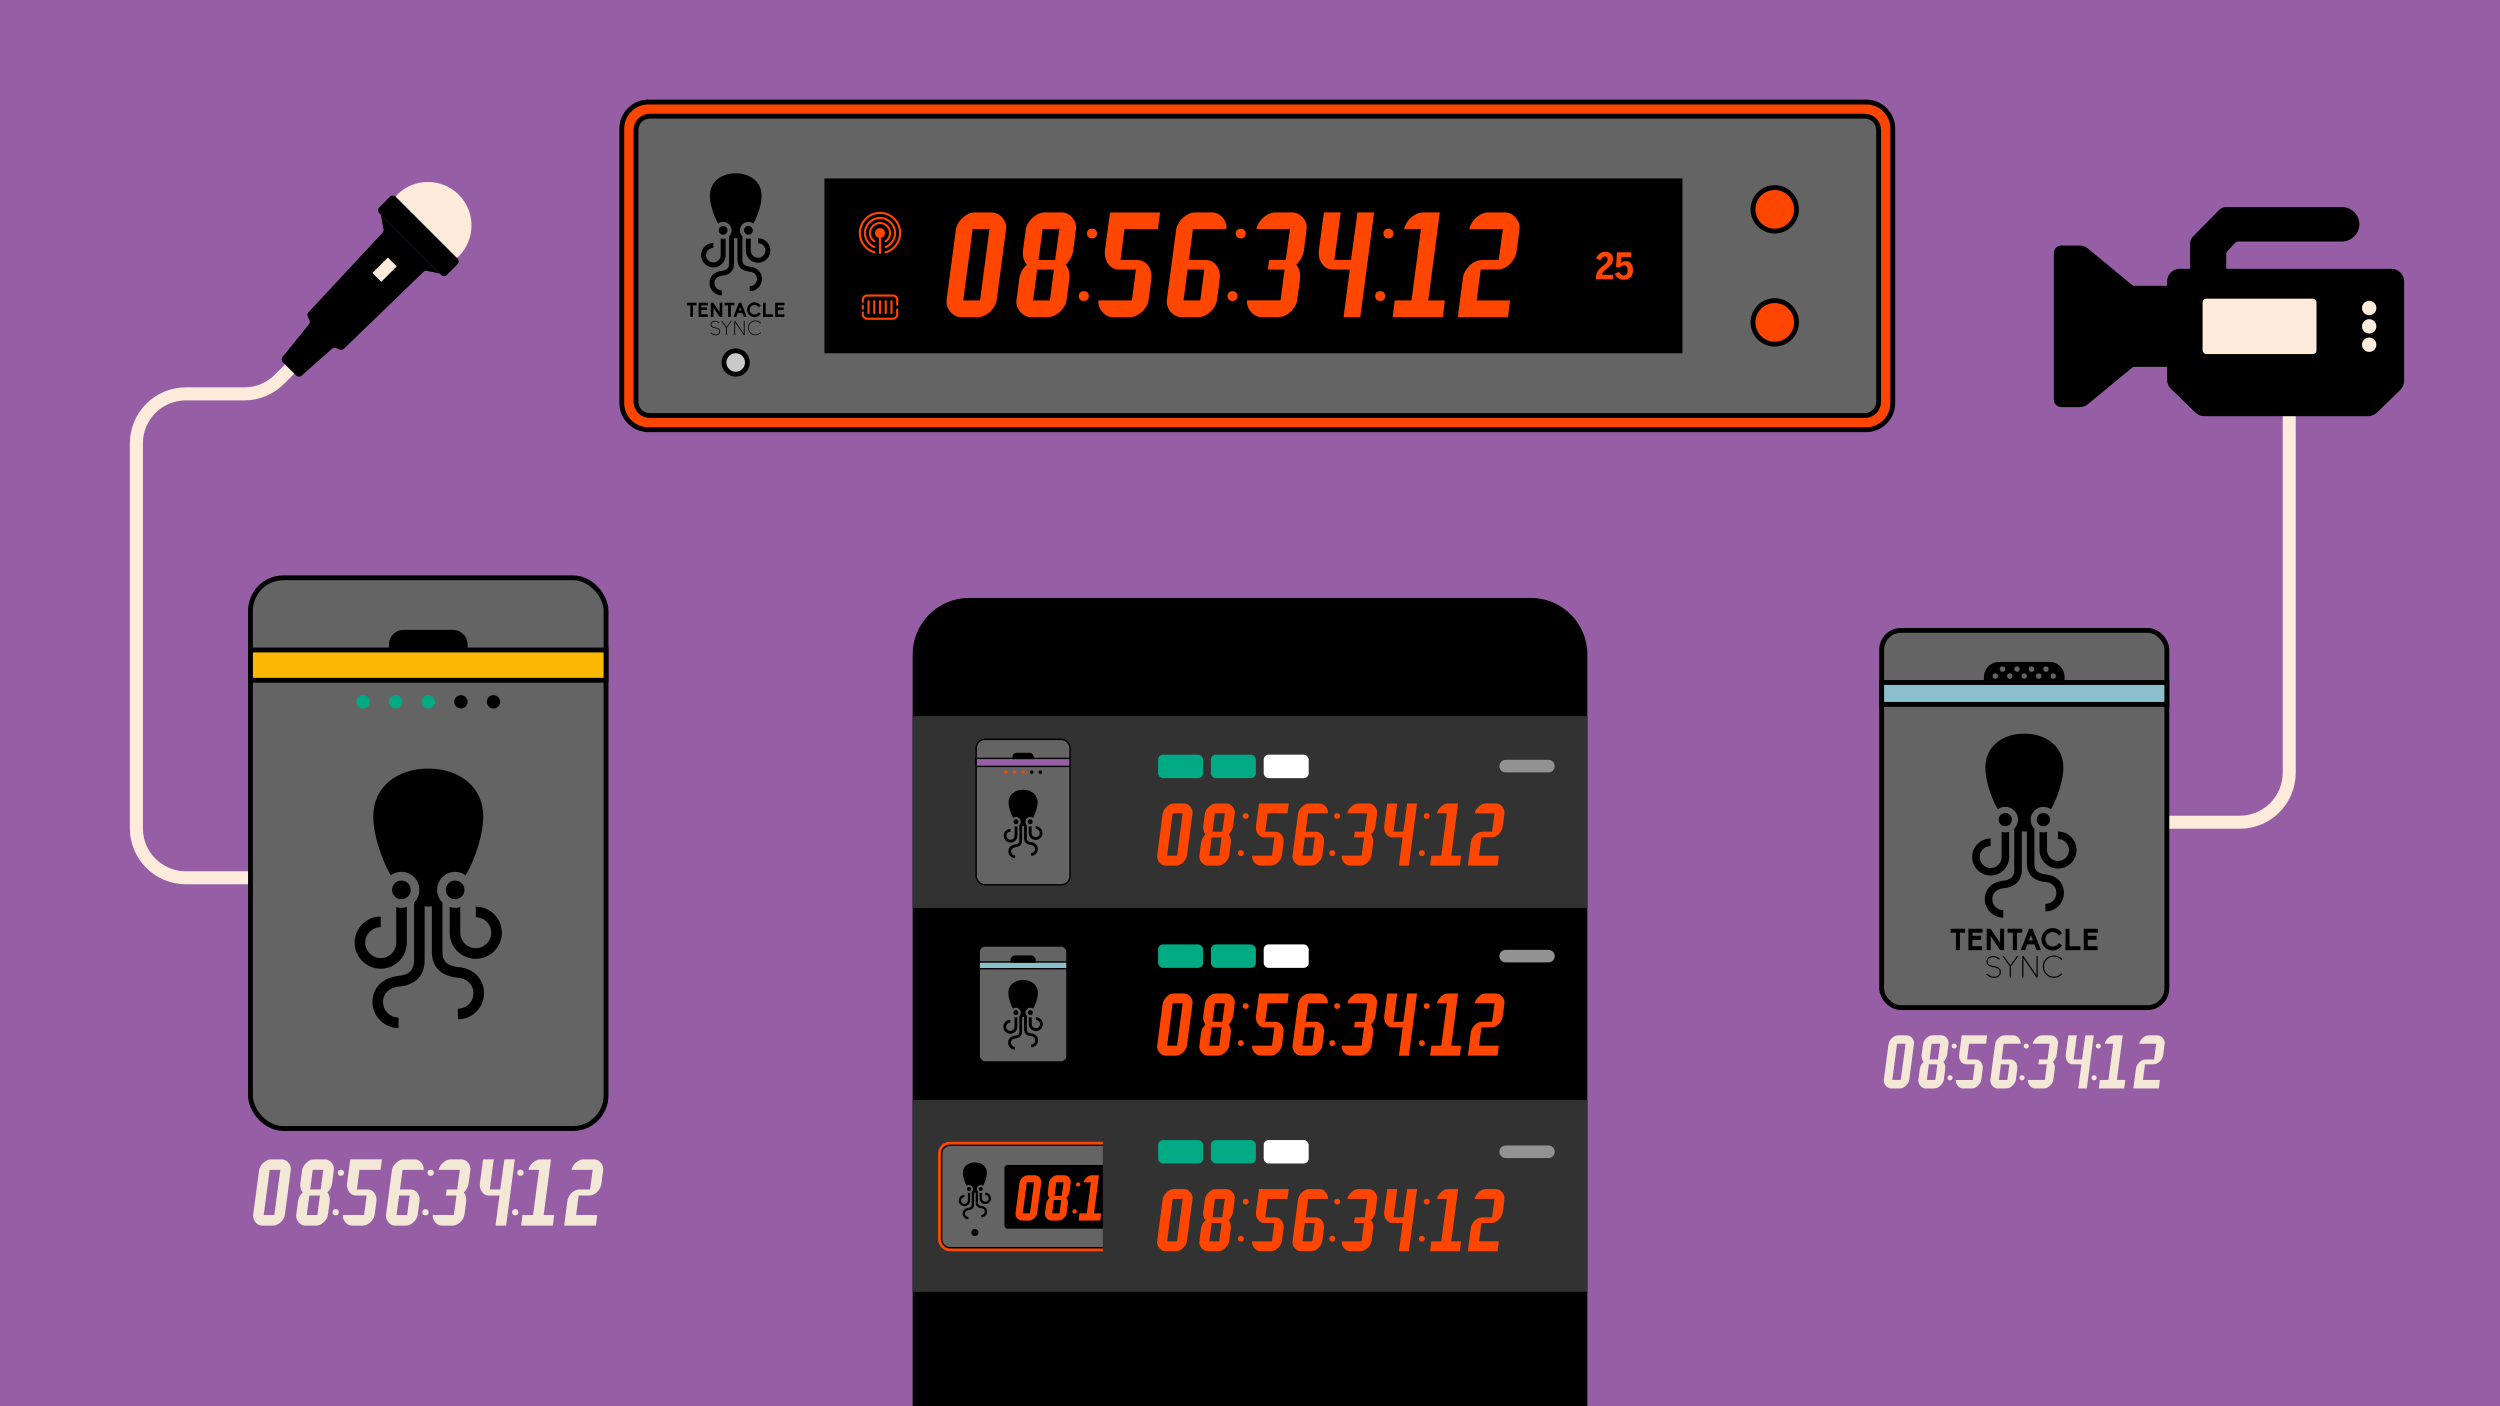 <?xml version="1.0" encoding="UTF-8"?><svg xmlns="http://www.w3.org/2000/svg" id="Ebene_1" data-name="Ebene 1" viewBox="0 0 1920 1080"><defs><style> .cls-1 { fill: #f3e7d6; } .cls-2 { fill: #323232; } .cls-3 { stroke-width: .46px; } .cls-3, .cls-4, .cls-5, .cls-6, .cls-7, .cls-8, .cls-9, .cls-10, .cls-11, .cls-12, .cls-13, .cls-14, .cls-15, .cls-16 { stroke-miterlimit: 10; } .cls-3, .cls-5, .cls-6, .cls-7, .cls-8, .cls-9, .cls-10, .cls-11, .cls-17, .cls-18, .cls-19, .cls-12, .cls-13, .cls-14, .cls-15 { stroke: #000; } .cls-3, .cls-5, .cls-11 { fill: #646464; } .cls-4 { stroke: #ffebdc; stroke-width: 10px; } .cls-4, .cls-20, .cls-21, .cls-16 { fill: none; } .cls-5, .cls-6, .cls-7, .cls-8, .cls-10 { stroke-width: 1.09px; } .cls-20 { stroke: #929292; stroke-width: 9.67px; } .cls-20, .cls-21 { stroke-linecap: round; } .cls-20, .cls-21, .cls-17, .cls-18, .cls-19 { stroke-linejoin: round; } .cls-22, .cls-6 { fill: #965fa5; } .cls-7, .cls-23, .cls-14 { fill: #ff4600; } .cls-8, .cls-12 { fill: #8ac0cb; } .cls-9 { fill: #fab900; } .cls-9, .cls-11, .cls-12, .cls-13, .cls-14 { stroke-width: 3.73px; } .cls-24 { fill: #fff; } .cls-25 { fill: #00aa82; } .cls-21 { stroke-width: 1.63px; } .cls-21, .cls-16 { stroke: #ff4600; } .cls-26, .cls-19 { fill: #ffebdc; } .cls-17, .cls-19 { stroke-width: 3.7px; } .cls-18 { stroke-width: 4.46px; } .cls-13 { fill: #c9c9c9; } .cls-15 { stroke-width: 2.45px; } .cls-16 { stroke-width: 5.46px; } </style></defs><rect class="cls-22" width="1920" height="1080"/><g><path d="M744.36,459.19h431.29c23.98,0,43.44,19.47,43.44,43.44v580.28h-518.18V502.63c0-23.98,19.47-43.44,43.44-43.44Z"/><rect class="cls-2" x="700.91" y="844.76" width="518.18" height="147.36"/><rect class="cls-2" x="700.91" y="549.97" width="518.18" height="147.36"/><g><rect class="cls-5" x="752.05" y="726.48" width="67.4" height="89.14" rx="4.56" ry="4.56"/><rect class="cls-8" x="752.05" y="738.8" width="67.4" height="5.17"/><path class="cls-10" d="M779.76,734.31h11.97c1.75,0,3.17,1.42,3.17,3.17v1.31h-18.31v-1.31c0-1.75,1.42-3.17,3.17-3.17Z"/><g><path d="M781.32,788.55v-7.34c-.35.11-.73.17-1.12.17-.37,0-.73-.06-1.06-.16v7.32c0,1.76-1.43,3.2-3.2,3.2s-3.2-1.43-3.2-3.2,1.43-3.19,3.2-3.19v-2.19c-2.97,0-5.38,2.41-5.38,5.38s2.41,5.38,5.38,5.38,5.38-2.42,5.38-5.38Z"/><g><path d="M791.97,793.61c-2.89-.32-3.29-1.73-3.29-3.2v-10.12c-.68-.67-1.1-1.61-1.1-2.64,0-2.05,1.67-3.72,3.72-3.72.82,0,1.58.27,2.2.73,2.21-3.95,3.6-8.86,3.6-12.13,0-6.27-5.08-9.9-11.35-9.9s-11.35,3.64-11.35,9.9c0,3.27,1.39,8.18,3.6,12.13.62-.46,1.38-.73,2.2-.73,2.05,0,3.71,1.67,3.71,3.72,0,1.03-.42,1.96-1.1,2.64v11.93c0,2-1.04,3.02-3.32,3.2-3.19.37-5.26,2.48-5.26,5.38s2.41,5.38,5.38,5.38v-2.19c-1.76,0-3.2-1.43-3.2-3.2s1.24-2.96,3.28-3.2c3.37-.27,5.3-2.23,5.3-5.38v-11.18c.25.04.49.06.74.06s.5-.03.74-.06v9.36c0,2.19.91,4.9,5.27,5.38h.05c1.95.13,3.26,1.41,3.26,3.2s-1.43,3.2-3.2,3.2v2.19c2.97,0,5.38-2.42,5.38-5.38s-2.22-5.18-5.29-5.38Z"/><path d="M795.55,781.13v2.19c1.76,0,3.2,1.43,3.2,3.19s-1.43,3.2-3.2,3.2h0c-1.76,0-3.2-1.43-3.2-3.2v-5.29c-.34.1-.69.16-1.06.16-.39,0-.77-.06-1.13-.18v5.31c0,2.97,2.42,5.38,5.38,5.38h0c2.97,0,5.38-2.42,5.38-5.38s-2.41-5.38-5.38-5.38Z"/></g><path d="M780.2,775.74c-1.06,0-1.93.86-1.93,1.93s.86,1.93,1.93,1.93,1.92-.86,1.92-1.93-.86-1.93-1.92-1.93Z"/><path d="M791.29,775.74c-1.06,0-1.93.86-1.93,1.93s.86,1.93,1.93,1.93,1.93-.86,1.93-1.93-.86-1.93-1.93-1.93Z"/></g></g><g><rect class="cls-5" x="749.68" y="567.8" width="72.12" height="111.71" rx="6.69" ry="6.69"/><rect class="cls-6" x="749.68" y="582.44" width="72.12" height="6.15"/><path class="cls-10" d="M780.74,578.69h10.01c1.47,0,2.66,1.19,2.66,2.66v1.1h-15.32v-1.1c0-1.47,1.19-2.66,2.66-2.66Z"/><g><path d="M781.4,641.81v-7.22c-.35.11-.72.17-1.1.17-.36,0-.71-.06-1.05-.15v7.2c0,1.73-1.41,3.14-3.14,3.14s-3.14-1.41-3.14-3.14,1.41-3.14,3.14-3.14v-2.15c-2.92,0-5.29,2.37-5.29,5.29s2.37,5.29,5.29,5.29,5.29-2.37,5.29-5.29Z"/><g><path d="M791.86,646.79c-2.84-.32-3.24-1.7-3.24-3.15v-9.95c-.67-.66-1.08-1.58-1.08-2.59,0-2.02,1.64-3.65,3.65-3.65.81,0,1.56.27,2.16.72,2.18-3.88,3.54-8.71,3.54-11.92,0-6.16-5-9.74-11.16-9.74s-11.16,3.58-11.16,9.74c0,3.22,1.36,8.04,3.54,11.92.61-.45,1.35-.72,2.17-.72,2.01,0,3.65,1.64,3.65,3.65,0,1.01-.41,1.93-1.08,2.59v11.73c0,1.97-1.03,2.97-3.27,3.15-3.14.37-5.17,2.44-5.17,5.28s2.37,5.29,5.29,5.29v-2.15c-1.73,0-3.14-1.41-3.14-3.14s1.22-2.91,3.23-3.14c3.31-.27,5.21-2.2,5.21-5.29v-11c.24.04.49.06.73.06s.49-.03.73-.06v9.21c0,2.15.9,4.82,5.18,5.29h.05c1.92.12,3.21,1.39,3.21,3.15s-1.41,3.14-3.14,3.14v2.15c2.92,0,5.29-2.37,5.29-5.29s-2.18-5.09-5.2-5.29Z"/><path d="M795.38,634.51v2.15c1.73,0,3.14,1.41,3.14,3.14s-1.41,3.14-3.14,3.14h0c-1.73,0-3.14-1.41-3.14-3.14v-5.2c-.33.1-.68.15-1.05.15-.39,0-.76-.06-1.11-.17v5.22c0,2.92,2.37,5.29,5.29,5.29h0c2.92,0,5.29-2.37,5.29-5.29s-2.37-5.29-5.29-5.29Z"/></g><path d="M780.29,629.21c-1.04,0-1.9.85-1.9,1.89s.85,1.89,1.9,1.89,1.89-.85,1.89-1.89-.85-1.89-1.89-1.89Z"/><path d="M791.2,629.21c-1.04,0-1.89.85-1.89,1.89s.85,1.89,1.89,1.89,1.89-.85,1.89-1.89-.85-1.89-1.89-1.89Z"/></g><circle class="cls-23" cx="772.53" cy="592.96" r="1.36"/><circle class="cls-23" cx="779.14" cy="592.96" r="1.36"/><circle class="cls-23" cx="785.75" cy="592.96" r="1.36"/><circle cx="792.36" cy="592.96" r="1.36"/><circle cx="798.98" cy="592.96" r="1.36"/></g><g><rect class="cls-16" x="723.17" y="879.6" width="337.79" height="78.65" rx="6.29" ry="6.29"/><rect class="cls-5" x="723.17" y="879.6" width="337.79" height="78.65" rx="6.29" ry="6.29"/><rect x="771.42" y="894.68" width="236.13" height="48.95" rx="2.42" ry="2.42"/><path d="M745.09,922v-5.98c-.29.09-.6.14-.92.14-.3,0-.59-.05-.87-.13v5.97c0,1.44-1.17,2.6-2.6,2.6s-2.6-1.17-2.6-2.6,1.17-2.6,2.6-2.6v-1.78c-2.42,0-4.39,1.97-4.39,4.39s1.97,4.39,4.39,4.39,4.39-1.97,4.39-4.39Z"/><g><path d="M753.77,926.13c-2.36-.26-2.68-1.41-2.68-2.61v-8.24c-.55-.55-.9-1.31-.9-2.15,0-1.67,1.36-3.03,3.03-3.03.67,0,1.29.22,1.79.59,1.8-3.22,2.94-7.22,2.94-9.88,0-5.11-4.14-8.07-9.25-8.07s-9.25,2.96-9.25,8.07c0,2.67,1.13,6.66,2.93,9.88.5-.37,1.12-.59,1.8-.59,1.67,0,3.03,1.36,3.03,3.03,0,.84-.34,1.6-.9,2.15v9.73c0,1.63-.85,2.46-2.71,2.61-2.6.31-4.28,2.02-4.28,4.38s1.97,4.39,4.39,4.39v-1.78c-1.44,0-2.6-1.17-2.6-2.6s1.01-2.41,2.68-2.61c2.74-.22,4.32-1.82,4.32-4.39v-9.11c.2.03.4.05.61.05s.41-.02.61-.05v7.63c0,1.79.74,4,4.29,4.38h.04c1.59.1,2.66,1.15,2.66,2.61s-1.17,2.6-2.6,2.6v1.78c2.42,0,4.39-1.97,4.39-4.39s-1.81-4.22-4.31-4.38Z"/><path d="M756.69,915.96v1.78c1.44,0,2.6,1.17,2.6,2.6s-1.17,2.6-2.6,2.6h0c-1.44,0-2.6-1.17-2.6-2.6v-4.31c-.27.08-.57.13-.87.13-.32,0-.63-.05-.92-.14v4.32c0,2.42,1.97,4.39,4.39,4.39h0c2.42,0,4.39-1.97,4.39-4.39s-1.97-4.39-4.39-4.39Z"/></g><path d="M744.18,911.56c-.87,0-1.57.7-1.57,1.57s.7,1.57,1.57,1.57,1.57-.7,1.57-1.57-.7-1.57-1.57-1.57Z"/><path d="M753.22,911.56c-.87,0-1.57.7-1.57,1.57s.7,1.57,1.57,1.57,1.57-.7,1.57-1.57-.7-1.57-1.57-1.57Z"/><circle class="cls-7" cx="1034.8" cy="903.48" r="6.07"/><circle class="cls-7" cx="1034.8" cy="934.36" r="6.07"/><circle cx="748.69" cy="946.61" r="2.71"/><g><path class="cls-23" d="M783.03,908.1c.13-.8.51-1.62,1.12-2.49.61-.86,1.38-1.58,2.31-2.16.93-.58,1.89-.87,2.88-.87h5.52c.9,0,1.72.25,2.46.75.75.5,1.33,1.14,1.77,1.91.43.78.65,1.55.65,2.31,0,.23-.02.41-.05.55l-3.13,23.72c-.1.8-.46,1.63-1.07,2.51-.61.88-1.38,1.61-2.31,2.19-.93.58-1.89.87-2.88.87h-5.57c-.96,0-1.83-.29-2.61-.87-.78-.58-1.37-1.31-1.77-2.19-.4-.88-.55-1.72-.45-2.51l3.13-23.72ZM785.47,931.82h5.57l3.13-23.72h-5.57l-3.13,23.72Z"/><path class="cls-23" d="M803.47,924.71c.13-.93.41-1.81.85-2.64.43-.83.99-1.52,1.69-2.09-.9-1.06-1.34-2.35-1.34-3.88,0-.4.02-.7.05-.9l.94-7.11c.13-.8.5-1.62,1.12-2.49.61-.86,1.38-1.58,2.31-2.16.93-.58,1.89-.87,2.88-.87h5.57c.89,0,1.72.25,2.46.75.75.5,1.33,1.14,1.74,1.91.41.78.62,1.55.62,2.31,0,.23-.02.41-.05.55l-.9,7.11c-.13.93-.42,1.8-.87,2.61-.45.81-1,1.53-1.67,2.16.86.96,1.29,2.22,1.29,3.78,0,.4-.02.71-.05.94l-.95,7.11c-.1.8-.46,1.63-1.07,2.51-.61.88-1.38,1.61-2.31,2.19-.93.58-1.89.87-2.88.87h-5.57c-.96,0-1.83-.29-2.61-.87-.78-.58-1.37-1.31-1.77-2.19-.4-.88-.55-1.72-.45-2.51l.94-7.11ZM808.1,931.82h5.57l1.34-10.24h-5.57l-1.34,10.24ZM809.89,918.39h5.52l1.39-10.29h-5.57l-1.34,10.29Z"/><path class="cls-23" d="M824.11,929.16c.33-.28.71-.42,1.14-.42.46,0,.86.14,1.19.42.33.28.5.69.5,1.22s-.17.94-.5,1.22c-.33.28-.73.42-1.19.42-.43,0-.81-.14-1.14-.42-.33-.28-.5-.69-.5-1.22s.17-.94.5-1.22ZM826.84,908.4c.33-.27.73-.4,1.19-.4.43,0,.81.14,1.14.42.33.28.5.67.5,1.17,0,.53-.17.94-.5,1.22-.33.28-.73.42-1.19.42-.43,0-.81-.14-1.14-.42-.33-.28-.5-.69-.5-1.22s.17-.93.5-1.19Z"/><path class="cls-23" d="M829.08,931.82h5.57l3.13-23.72h-5.57c.13-.8.5-1.62,1.12-2.49.61-.86,1.38-1.58,2.31-2.16.93-.58,1.89-.87,2.88-.87h5.52l-3.83,29.24h5.52l-.7,5.57h-16.66l.7-5.57Z"/></g></g><rect class="cls-2" x="847" y="875" width="240.27" height="96.41"/><g><path class="cls-23" d="M892.99,624.63c.18-1.09.69-2.23,1.53-3.41.84-1.18,1.9-2.17,3.17-2.97,1.27-.8,2.59-1.19,3.96-1.19h7.57c1.23,0,2.35.34,3.38,1.02,1.02.68,1.83,1.56,2.42,2.63.59,1.07.89,2.13.89,3.17,0,.32-.02.57-.07.75l-4.3,32.54c-.14,1.09-.63,2.24-1.47,3.44-.84,1.21-1.9,2.21-3.17,3-1.27.8-2.59,1.19-3.96,1.19h-7.64c-1.32,0-2.51-.4-3.58-1.19-1.07-.79-1.88-1.8-2.42-3-.55-1.2-.75-2.35-.61-3.44l4.3-32.54ZM896.33,657.16h7.64l4.3-32.54h-7.64l-4.3,32.54Z"/><path class="cls-23" d="M922.39,647.41c.18-1.27.57-2.48,1.16-3.62.59-1.14,1.36-2.09,2.32-2.86-1.23-1.46-1.84-3.23-1.84-5.32,0-.55.02-.96.07-1.23l1.3-9.75c.18-1.09.69-2.23,1.54-3.41.84-1.18,1.9-2.17,3.17-2.97,1.27-.8,2.59-1.19,3.96-1.19h7.64c1.23,0,2.35.34,3.38,1.02s1.82,1.56,2.39,2.63c.57,1.07.85,2.13.85,3.17,0,.32-.02.57-.07.75l-1.23,9.75c-.18,1.27-.58,2.47-1.19,3.58-.61,1.11-1.38,2.1-2.29,2.97,1.18,1.32,1.77,3.05,1.77,5.18,0,.55-.02.98-.07,1.3l-1.3,9.75c-.14,1.09-.63,2.24-1.47,3.44-.84,1.21-1.9,2.21-3.17,3-1.27.8-2.59,1.19-3.96,1.19h-7.64c-1.32,0-2.51-.4-3.58-1.19-1.07-.79-1.88-1.8-2.42-3-.55-1.2-.75-2.35-.61-3.44l1.3-9.75ZM928.73,657.16h7.64l1.84-14.05h-7.64l-1.84,14.05ZM931.18,638.75h7.57l1.91-14.12h-7.64l-1.84,14.12Z"/><path class="cls-23" d="M951.38,653.51c.46-.39.98-.58,1.57-.58.64,0,1.18.19,1.64.58.45.39.68.94.68,1.67s-.23,1.29-.68,1.67c-.46.39-1,.58-1.64.58-.59,0-1.11-.19-1.57-.58-.45-.39-.68-.94-.68-1.67s.23-1.28.68-1.67ZM955.13,625.03c.45-.36,1-.55,1.64-.55.59,0,1.11.19,1.57.58.45.39.68.92.68,1.6,0,.73-.23,1.29-.68,1.67-.46.39-1,.58-1.64.58-.59,0-1.12-.19-1.57-.58-.46-.39-.68-.94-.68-1.67s.23-1.27.68-1.64Z"/><path class="cls-23" d="M976.89,657.16l1.84-14.05h-7.64c-1.96,0-3.54-.75-4.74-2.25-1.21-1.5-1.81-3.27-1.81-5.32,0-.5.02-.89.07-1.16l2.32-17.33h22.85l-1.02,7.57h-15.21l-1.84,14.12h7.57c1.91,0,3.48.71,4.71,2.11,1.23,1.41,1.84,3.16,1.84,5.25,0,.59-.02,1.02-.07,1.3l-1.3,9.75c-.14,1.09-.62,2.24-1.47,3.44-.84,1.21-1.9,2.21-3.17,3-1.27.8-2.59,1.19-3.96,1.19h-7.64c-1.32,0-2.51-.4-3.58-1.19-1.07-.79-1.88-1.8-2.42-3-.55-1.2-.75-2.35-.61-3.44h15.28Z"/><path class="cls-23" d="M996.94,624.63c.18-1.09.69-2.23,1.54-3.41.84-1.18,1.9-2.17,3.17-2.97,1.27-.8,2.59-1.19,3.96-1.19h7.64c1.23,0,2.35.34,3.38,1.02,1.02.68,1.82,1.56,2.39,2.63.57,1.07.85,2.13.85,3.17,0,.32-.02.57-.07.75h-15.21l-1.84,14.12h7.57c1.91,0,3.48.71,4.71,2.11,1.23,1.41,1.84,3.16,1.84,5.25,0,.59-.02,1.02-.07,1.3l-1.3,9.75c-.14,1.09-.63,2.24-1.47,3.44-.84,1.21-1.9,2.21-3.17,3-1.27.8-2.59,1.19-3.96,1.19h-7.64c-1.32,0-2.51-.4-3.58-1.19-1.07-.79-1.88-1.8-2.42-3-.55-1.2-.75-2.35-.61-3.44l4.3-32.54ZM1000.28,657.16h7.64l1.84-14.05h-7.64l-1.84,14.05Z"/><path class="cls-23" d="M1021.57,653.51c.46-.39.98-.58,1.57-.58.64,0,1.18.19,1.64.58.45.39.68.94.68,1.67s-.23,1.29-.68,1.67c-.46.39-1,.58-1.64.58-.59,0-1.11-.19-1.57-.58-.45-.39-.68-.94-.68-1.67s.23-1.28.68-1.67ZM1025.32,625.03c.45-.36,1-.55,1.64-.55.59,0,1.11.19,1.57.58.45.39.68.92.68,1.6,0,.73-.23,1.29-.68,1.67-.46.39-1,.58-1.64.58-.59,0-1.11-.19-1.57-.58-.46-.39-.68-.94-.68-1.67s.23-1.27.68-1.64Z"/><path class="cls-23" d="M1045.71,657.16l1.84-14.05h-7.64l.61-4.37h7.57l1.91-14.12h-15.28c.18-1.09.69-2.23,1.54-3.41.84-1.18,1.9-2.17,3.17-2.97,1.27-.8,2.59-1.19,3.96-1.19h7.64c1.23,0,2.35.34,3.38,1.02s1.82,1.56,2.39,2.63c.57,1.07.85,2.13.85,3.17,0,.32-.02.57-.07.75l-1.23,9.75c-.18,1.27-.58,2.47-1.19,3.58-.61,1.11-1.38,2.1-2.29,2.97,1.18,1.32,1.77,3.05,1.77,5.18,0,.55-.02.98-.07,1.3l-1.3,9.75c-.14,1.09-.63,2.24-1.47,3.44-.84,1.21-1.9,2.21-3.17,3-1.27.8-2.59,1.19-3.96,1.19h-7.64c-1.32,0-2.51-.4-3.58-1.19-1.07-.79-1.88-1.8-2.42-3-.55-1.2-.75-2.35-.61-3.44h15.28Z"/><path class="cls-23" d="M1065.42,617.05h7.64l-2.86,21.69h7.57l2.93-21.69h7.57l-6.28,47.75h-7.64l2.86-21.69h-7.64c-1.96,0-3.54-.75-4.74-2.25-1.21-1.5-1.81-3.27-1.81-5.32,0-.5.02-.89.07-1.16l2.32-17.33Z"/><path class="cls-23" d="M1090.39,653.51c.46-.39.98-.58,1.57-.58.64,0,1.18.19,1.64.58.45.39.68.94.68,1.67s-.23,1.29-.68,1.67c-.46.39-1,.58-1.64.58-.59,0-1.11-.19-1.57-.58-.45-.39-.68-.94-.68-1.67s.23-1.28.68-1.67ZM1094.14,625.03c.45-.36,1-.55,1.64-.55.59,0,1.11.19,1.57.58.45.39.68.92.68,1.6,0,.73-.23,1.29-.68,1.67-.46.39-1,.58-1.64.58-.59,0-1.11-.19-1.57-.58-.46-.39-.68-.94-.68-1.67s.23-1.27.68-1.64Z"/><path class="cls-23" d="M1099.26,657.16h7.64l4.3-32.54h-7.64c.18-1.09.69-2.23,1.54-3.41.84-1.18,1.9-2.17,3.17-2.97,1.27-.8,2.59-1.19,3.96-1.19h7.57l-5.25,40.11h7.57l-.96,7.64h-22.85l.95-7.64Z"/><path class="cls-23" d="M1129.54,647.41c.18-1.59.72-3.05,1.6-4.37.89-1.32,1.97-2.36,3.24-3.14,1.27-.77,2.59-1.16,3.96-1.16h7.57l1.91-14.12h-15.28c.18-1.09.69-2.23,1.54-3.41.84-1.18,1.9-2.17,3.17-2.97,1.27-.8,2.59-1.19,3.96-1.19h7.57c1.23,0,2.35.34,3.38,1.02s1.83,1.56,2.42,2.63c.59,1.07.89,2.13.89,3.17,0,.32-.02.57-.07.75l-1.23,9.75c-.32,2.37-1.33,4.41-3.04,6.14-1.71,1.73-3.63,2.59-5.76,2.59h-7.64l-1.84,14.05h15.21l-.96,7.64h-22.85l2.25-17.39Z"/></g><g><path class="cls-23" d="M892.99,770.56c.18-1.09.69-2.23,1.53-3.41.84-1.18,1.9-2.17,3.17-2.97,1.27-.8,2.59-1.19,3.96-1.19h7.57c1.23,0,2.35.34,3.38,1.02,1.02.68,1.83,1.56,2.42,2.63.59,1.07.89,2.13.89,3.17,0,.32-.02.57-.07.75l-4.3,32.54c-.14,1.09-.63,2.24-1.47,3.44-.84,1.21-1.9,2.21-3.17,3-1.27.8-2.59,1.19-3.96,1.19h-7.64c-1.32,0-2.51-.4-3.58-1.19-1.07-.79-1.88-1.8-2.42-3-.55-1.2-.75-2.35-.61-3.44l4.3-32.54ZM896.33,803.09h7.64l4.3-32.54h-7.64l-4.3,32.54Z"/><path class="cls-23" d="M922.39,793.34c.18-1.27.57-2.48,1.16-3.62.59-1.14,1.36-2.09,2.32-2.86-1.23-1.46-1.84-3.23-1.84-5.32,0-.55.02-.96.07-1.23l1.3-9.75c.18-1.09.69-2.23,1.54-3.41.84-1.18,1.9-2.17,3.17-2.97,1.27-.8,2.59-1.19,3.96-1.19h7.64c1.23,0,2.35.34,3.38,1.02s1.82,1.56,2.39,2.63c.57,1.07.85,2.13.85,3.17,0,.32-.02.57-.07.75l-1.23,9.75c-.18,1.27-.58,2.47-1.19,3.58-.61,1.11-1.38,2.1-2.29,2.97,1.18,1.32,1.77,3.05,1.77,5.18,0,.55-.02.98-.07,1.3l-1.3,9.75c-.14,1.09-.63,2.24-1.47,3.44-.84,1.21-1.9,2.21-3.17,3-1.27.8-2.59,1.19-3.96,1.19h-7.64c-1.32,0-2.51-.4-3.58-1.19-1.07-.79-1.88-1.8-2.42-3-.55-1.2-.75-2.35-.61-3.44l1.3-9.75ZM928.73,803.09h7.64l1.84-14.05h-7.64l-1.84,14.05ZM931.18,784.68h7.57l1.91-14.12h-7.64l-1.84,14.12Z"/><path class="cls-23" d="M951.38,799.44c.46-.39.98-.58,1.57-.58.64,0,1.18.19,1.64.58.45.39.68.94.68,1.67s-.23,1.29-.68,1.67c-.46.39-1,.58-1.64.58-.59,0-1.11-.19-1.57-.58-.45-.39-.68-.94-.68-1.67s.23-1.28.68-1.67ZM955.13,770.97c.45-.36,1-.55,1.64-.55.59,0,1.11.19,1.57.58.45.39.68.92.68,1.6,0,.73-.23,1.29-.68,1.67-.46.39-1,.58-1.64.58-.59,0-1.12-.19-1.57-.58-.46-.39-.68-.94-.68-1.67s.23-1.27.68-1.64Z"/><path class="cls-23" d="M976.89,803.09l1.84-14.05h-7.64c-1.96,0-3.54-.75-4.74-2.25-1.21-1.5-1.81-3.27-1.81-5.32,0-.5.02-.89.07-1.16l2.32-17.33h22.85l-1.02,7.57h-15.21l-1.84,14.12h7.57c1.91,0,3.48.71,4.71,2.11,1.23,1.41,1.84,3.16,1.84,5.25,0,.59-.02,1.02-.07,1.3l-1.3,9.75c-.14,1.09-.62,2.24-1.47,3.44-.84,1.21-1.9,2.21-3.17,3-1.27.8-2.59,1.19-3.96,1.19h-7.64c-1.32,0-2.51-.4-3.58-1.19-1.07-.79-1.88-1.8-2.42-3-.55-1.2-.75-2.35-.61-3.44h15.28Z"/><path class="cls-23" d="M996.94,770.56c.18-1.09.69-2.23,1.54-3.41.84-1.18,1.9-2.17,3.17-2.97,1.27-.8,2.59-1.19,3.96-1.19h7.64c1.23,0,2.35.34,3.38,1.02,1.02.68,1.82,1.56,2.39,2.63.57,1.07.85,2.13.85,3.17,0,.32-.02.57-.07.75h-15.21l-1.84,14.12h7.57c1.91,0,3.48.71,4.71,2.11,1.23,1.41,1.84,3.16,1.84,5.25,0,.59-.02,1.02-.07,1.3l-1.3,9.75c-.14,1.09-.63,2.24-1.47,3.44-.84,1.21-1.9,2.21-3.17,3-1.27.8-2.59,1.19-3.96,1.19h-7.64c-1.32,0-2.51-.4-3.58-1.19-1.07-.79-1.88-1.8-2.42-3-.55-1.2-.75-2.35-.61-3.44l4.3-32.54ZM1000.28,803.09h7.64l1.84-14.05h-7.64l-1.84,14.05Z"/><path class="cls-23" d="M1021.57,799.44c.46-.39.98-.58,1.57-.58.64,0,1.18.19,1.64.58.45.39.68.94.68,1.67s-.23,1.29-.68,1.67c-.46.39-1,.58-1.64.58-.59,0-1.11-.19-1.57-.58-.45-.39-.68-.94-.68-1.67s.23-1.28.68-1.67ZM1025.32,770.97c.45-.36,1-.55,1.64-.55.59,0,1.11.19,1.57.58.45.39.68.92.68,1.6,0,.73-.23,1.29-.68,1.67-.46.39-1,.58-1.64.58-.59,0-1.11-.19-1.57-.58-.46-.39-.68-.94-.68-1.67s.23-1.27.68-1.64Z"/><path class="cls-23" d="M1045.71,803.09l1.84-14.05h-7.64l.61-4.37h7.57l1.91-14.12h-15.28c.18-1.09.69-2.23,1.54-3.41.84-1.18,1.9-2.17,3.17-2.97,1.27-.8,2.59-1.19,3.96-1.19h7.64c1.23,0,2.35.34,3.38,1.02s1.82,1.56,2.39,2.63c.57,1.07.85,2.13.85,3.17,0,.32-.02.57-.07.75l-1.23,9.75c-.18,1.27-.58,2.47-1.19,3.58-.61,1.11-1.38,2.1-2.29,2.97,1.18,1.32,1.77,3.05,1.77,5.18,0,.55-.02.98-.07,1.3l-1.3,9.75c-.14,1.09-.63,2.24-1.47,3.44-.84,1.21-1.9,2.21-3.17,3-1.27.8-2.59,1.19-3.96,1.19h-7.64c-1.32,0-2.51-.4-3.58-1.19-1.07-.79-1.88-1.8-2.42-3-.55-1.2-.75-2.35-.61-3.44h15.28Z"/><path class="cls-23" d="M1065.42,762.98h7.64l-2.86,21.69h7.57l2.93-21.69h7.57l-6.28,47.75h-7.64l2.86-21.69h-7.64c-1.96,0-3.54-.75-4.74-2.25-1.21-1.5-1.81-3.27-1.81-5.32,0-.5.02-.89.07-1.16l2.32-17.33Z"/><path class="cls-23" d="M1090.39,799.44c.46-.39.98-.58,1.57-.58.64,0,1.18.19,1.64.58.45.39.68.94.68,1.67s-.23,1.29-.68,1.67c-.46.39-1,.58-1.64.58-.59,0-1.11-.19-1.57-.58-.45-.39-.68-.94-.68-1.67s.23-1.28.68-1.67ZM1094.14,770.97c.45-.36,1-.55,1.64-.55.59,0,1.11.19,1.57.58.45.39.68.92.68,1.6,0,.73-.23,1.29-.68,1.67-.46.39-1,.58-1.64.58-.59,0-1.11-.19-1.57-.58-.46-.39-.68-.94-.68-1.67s.23-1.27.68-1.64Z"/><path class="cls-23" d="M1099.26,803.09h7.64l4.3-32.54h-7.64c.18-1.09.69-2.23,1.54-3.41.84-1.18,1.9-2.17,3.17-2.97,1.27-.8,2.59-1.19,3.96-1.19h7.57l-5.25,40.11h7.57l-.96,7.64h-22.85l.95-7.64Z"/><path class="cls-23" d="M1129.54,793.34c.18-1.59.72-3.05,1.6-4.37.89-1.32,1.97-2.36,3.24-3.14,1.27-.77,2.59-1.16,3.96-1.16h7.57l1.91-14.12h-15.28c.18-1.09.69-2.23,1.54-3.41.84-1.18,1.9-2.17,3.17-2.97,1.27-.8,2.59-1.19,3.96-1.19h7.57c1.23,0,2.35.34,3.38,1.02s1.83,1.56,2.42,2.63c.59,1.07.89,2.13.89,3.17,0,.32-.02.57-.07.75l-1.23,9.75c-.32,2.37-1.33,4.41-3.04,6.14-1.71,1.73-3.63,2.59-5.76,2.59h-7.64l-1.84,14.05h15.21l-.96,7.64h-22.85l2.25-17.39Z"/></g><g><path class="cls-23" d="M892.99,920.79c.18-1.09.69-2.23,1.53-3.41.84-1.18,1.9-2.17,3.17-2.97,1.27-.8,2.59-1.19,3.96-1.19h7.57c1.23,0,2.35.34,3.38,1.02,1.02.68,1.83,1.56,2.42,2.63.59,1.07.89,2.13.89,3.17,0,.32-.02.57-.07.75l-4.3,32.54c-.14,1.09-.63,2.24-1.47,3.44-.84,1.21-1.9,2.21-3.17,3-1.27.8-2.59,1.19-3.96,1.19h-7.64c-1.32,0-2.51-.4-3.58-1.19-1.07-.79-1.88-1.8-2.42-3-.55-1.2-.75-2.35-.61-3.44l4.3-32.54ZM896.33,953.33h7.64l4.3-32.54h-7.64l-4.3,32.54Z"/><path class="cls-23" d="M922.39,943.58c.18-1.27.57-2.48,1.16-3.62.59-1.14,1.36-2.09,2.32-2.86-1.23-1.46-1.84-3.23-1.84-5.32,0-.55.02-.96.07-1.23l1.3-9.75c.18-1.09.69-2.23,1.54-3.41.84-1.18,1.9-2.17,3.17-2.97,1.27-.8,2.59-1.19,3.96-1.19h7.64c1.23,0,2.35.34,3.38,1.02s1.82,1.56,2.39,2.63c.57,1.07.85,2.13.85,3.17,0,.32-.02.57-.07.75l-1.23,9.75c-.18,1.27-.58,2.47-1.19,3.58-.61,1.11-1.38,2.1-2.29,2.97,1.18,1.32,1.77,3.05,1.77,5.18,0,.55-.02.98-.07,1.3l-1.3,9.75c-.14,1.09-.63,2.24-1.47,3.44-.84,1.21-1.9,2.21-3.17,3-1.27.8-2.59,1.19-3.96,1.19h-7.64c-1.32,0-2.51-.4-3.58-1.19-1.07-.79-1.88-1.8-2.42-3-.55-1.2-.75-2.35-.61-3.44l1.3-9.75ZM928.73,953.33h7.64l1.84-14.05h-7.64l-1.84,14.05ZM931.18,934.91h7.57l1.91-14.12h-7.64l-1.84,14.12Z"/><path class="cls-23" d="M951.38,949.68c.46-.39.98-.58,1.57-.58.64,0,1.18.19,1.64.58.45.39.68.94.68,1.67s-.23,1.29-.68,1.67c-.46.39-1,.58-1.64.58-.59,0-1.11-.19-1.57-.58-.45-.39-.68-.94-.68-1.67s.23-1.28.68-1.67ZM955.13,921.2c.45-.36,1-.55,1.64-.55.59,0,1.11.19,1.57.58.45.39.68.92.68,1.6,0,.73-.23,1.29-.68,1.67-.46.39-1,.58-1.64.58-.59,0-1.12-.19-1.57-.58-.46-.39-.68-.94-.68-1.67s.23-1.27.68-1.64Z"/><path class="cls-23" d="M976.89,953.33l1.84-14.05h-7.64c-1.96,0-3.54-.75-4.74-2.25-1.21-1.5-1.81-3.27-1.81-5.32,0-.5.02-.89.07-1.16l2.32-17.33h22.85l-1.02,7.57h-15.21l-1.84,14.12h7.57c1.91,0,3.48.71,4.71,2.11,1.23,1.41,1.84,3.16,1.84,5.25,0,.59-.02,1.02-.07,1.3l-1.3,9.75c-.14,1.09-.62,2.24-1.47,3.44-.84,1.21-1.9,2.21-3.17,3-1.27.8-2.59,1.19-3.96,1.19h-7.64c-1.32,0-2.51-.4-3.58-1.19-1.07-.79-1.88-1.8-2.42-3-.55-1.2-.75-2.35-.61-3.44h15.28Z"/><path class="cls-23" d="M996.94,920.79c.18-1.09.69-2.23,1.54-3.41.84-1.18,1.9-2.17,3.17-2.97,1.27-.8,2.59-1.19,3.96-1.19h7.64c1.23,0,2.35.34,3.38,1.02,1.02.68,1.82,1.56,2.39,2.63.57,1.07.85,2.13.85,3.17,0,.32-.02.57-.07.75h-15.21l-1.84,14.12h7.57c1.91,0,3.48.71,4.71,2.11,1.23,1.41,1.84,3.16,1.84,5.25,0,.59-.02,1.02-.07,1.3l-1.3,9.75c-.14,1.09-.63,2.24-1.47,3.44-.84,1.21-1.9,2.21-3.17,3-1.27.8-2.59,1.19-3.96,1.19h-7.64c-1.32,0-2.51-.4-3.58-1.19-1.07-.79-1.88-1.8-2.42-3-.55-1.2-.75-2.35-.61-3.44l4.3-32.54ZM1000.28,953.33h7.64l1.84-14.05h-7.64l-1.84,14.05Z"/><path class="cls-23" d="M1021.57,949.68c.46-.39.98-.58,1.57-.58.64,0,1.18.19,1.64.58.45.39.68.94.68,1.67s-.23,1.29-.68,1.67c-.46.39-1,.58-1.64.58-.59,0-1.11-.19-1.57-.58-.45-.39-.68-.94-.68-1.67s.23-1.28.68-1.67ZM1025.32,921.2c.45-.36,1-.55,1.64-.55.59,0,1.11.19,1.57.58.45.39.68.92.68,1.6,0,.73-.23,1.29-.68,1.67-.46.39-1,.58-1.64.58-.59,0-1.11-.19-1.57-.58-.46-.39-.68-.94-.68-1.67s.23-1.27.68-1.64Z"/><path class="cls-23" d="M1045.71,953.33l1.84-14.05h-7.64l.61-4.37h7.57l1.91-14.12h-15.28c.18-1.09.69-2.23,1.54-3.41.84-1.18,1.9-2.17,3.17-2.97,1.27-.8,2.59-1.19,3.96-1.19h7.64c1.23,0,2.35.34,3.38,1.02s1.82,1.56,2.39,2.63c.57,1.07.85,2.13.85,3.17,0,.32-.02.57-.07.75l-1.23,9.75c-.18,1.27-.58,2.47-1.19,3.58-.61,1.11-1.38,2.1-2.29,2.97,1.18,1.32,1.77,3.05,1.77,5.18,0,.55-.02.98-.07,1.3l-1.3,9.75c-.14,1.09-.63,2.24-1.47,3.44-.84,1.21-1.9,2.21-3.17,3-1.27.8-2.59,1.19-3.96,1.19h-7.64c-1.32,0-2.51-.4-3.58-1.19-1.07-.79-1.88-1.8-2.42-3-.55-1.2-.75-2.35-.61-3.44h15.28Z"/><path class="cls-23" d="M1065.42,913.22h7.64l-2.86,21.69h7.57l2.93-21.69h7.57l-6.28,47.75h-7.64l2.86-21.69h-7.64c-1.96,0-3.54-.75-4.74-2.25-1.21-1.5-1.81-3.27-1.81-5.32,0-.5.02-.89.07-1.16l2.32-17.33Z"/><path class="cls-23" d="M1090.39,949.68c.46-.39.98-.58,1.57-.58.64,0,1.18.19,1.64.58.45.39.68.94.68,1.67s-.23,1.29-.68,1.67c-.46.39-1,.58-1.64.58-.59,0-1.11-.19-1.57-.58-.45-.39-.68-.94-.68-1.67s.23-1.28.68-1.67ZM1094.14,921.2c.45-.36,1-.55,1.64-.55.59,0,1.11.19,1.57.58.45.39.68.92.68,1.6,0,.73-.23,1.29-.68,1.67-.46.39-1,.58-1.64.58-.59,0-1.11-.19-1.57-.58-.46-.39-.68-.94-.68-1.67s.23-1.27.68-1.64Z"/><path class="cls-23" d="M1099.26,953.33h7.64l4.3-32.54h-7.64c.18-1.09.69-2.23,1.54-3.41.84-1.18,1.9-2.17,3.17-2.97,1.27-.8,2.59-1.19,3.96-1.19h7.57l-5.25,40.11h7.57l-.96,7.64h-22.85l.95-7.64Z"/><path class="cls-23" d="M1129.54,943.58c.18-1.59.72-3.05,1.6-4.37.89-1.32,1.97-2.36,3.24-3.14,1.27-.77,2.59-1.16,3.96-1.16h7.57l1.91-14.12h-15.28c.18-1.09.69-2.23,1.54-3.41.84-1.18,1.9-2.17,3.17-2.97,1.27-.8,2.59-1.19,3.96-1.19h7.57c1.23,0,2.35.34,3.38,1.02s1.83,1.56,2.42,2.63c.59,1.07.89,2.13.89,3.17,0,.32-.02.57-.07.75l-1.23,9.75c-.32,2.37-1.33,4.41-3.04,6.14-1.71,1.73-3.63,2.59-5.76,2.59h-7.64l-1.84,14.05h15.21l-.96,7.64h-22.85l2.25-17.39Z"/></g><line class="cls-20" x1="1156.38" y1="588.38" x2="1189.18" y2="588.38"/><line class="cls-20" x1="1156.38" y1="734.31" x2="1189.18" y2="734.31"/><line class="cls-20" x1="1156.38" y1="884.55" x2="1189.18" y2="884.55"/><g><rect class="cls-25" x="889.41" y="579.59" width="34.56" height="18" rx="3.8" ry="3.8"/><rect class="cls-25" x="929.96" y="579.59" width="34.56" height="18" rx="3.8" ry="3.8"/><rect class="cls-24" x="970.52" y="579.59" width="34.56" height="18" rx="3.8" ry="3.8"/></g><g><rect class="cls-25" x="889.41" y="725.31" width="34.56" height="18" rx="3.8" ry="3.8"/><rect class="cls-25" x="929.96" y="725.31" width="34.56" height="18" rx="3.8" ry="3.8"/><rect class="cls-24" x="970.52" y="725.31" width="34.56" height="18" rx="3.8" ry="3.8"/></g><g><rect class="cls-25" x="889.41" y="875.55" width="34.56" height="18" rx="3.8" ry="3.8"/><rect class="cls-25" x="929.96" y="875.55" width="34.56" height="18" rx="3.8" ry="3.8"/><rect class="cls-24" x="970.52" y="875.55" width="34.56" height="18" rx="3.8" ry="3.8"/></g></g><g><rect class="cls-11" x="192.36" y="443.75" width="273.07" height="422.95" rx="25.34" ry="25.34"/><rect class="cls-9" x="192.36" y="499.18" width="273.07" height="23.27"/><path class="cls-15" d="M309.95,484.98h37.89c5.55,0,10.05,4.5,10.05,10.05v4.15h-58v-4.15c0-5.55,4.5-10.05,10.05-10.05Z"/><g><path d="M312.43,723.93v-27.33c-1.32.42-2.72.65-4.18.65-1.38,0-2.71-.21-3.96-.58v27.26c0,6.56-5.34,11.9-11.9,11.9s-11.9-5.34-11.9-11.9,5.34-11.89,11.9-11.89v-8.14c-11.05,0-20.04,8.99-20.04,20.03s8.99,20.04,20.04,20.04,20.04-8.99,20.04-20.04Z"/><g><path d="M352.06,742.79c-10.77-1.2-12.26-6.43-12.26-11.91v-37.66c-2.53-2.51-4.09-5.98-4.09-9.81,0-7.63,6.2-13.84,13.83-13.84,3.07,0,5.9,1.02,8.19,2.71,8.24-14.7,13.41-32.97,13.41-45.14,0-23.33-18.91-36.87-42.25-36.87s-42.25,13.54-42.25,36.87c0,12.17,5.16,30.44,13.41,45.14,2.3-1.7,5.13-2.72,8.2-2.72,7.62,0,13.83,6.21,13.83,13.84,0,3.83-1.57,7.31-4.1,9.82v44.42c0,7.45-3.88,11.23-12.38,11.92-11.89,1.4-19.57,9.25-19.57,20.01s8.99,20.04,20.04,20.04v-8.14c-6.56,0-11.9-5.34-11.9-11.9s4.62-11.01,12.22-11.91c12.53-1.01,19.72-8.31,19.72-20.03v-41.63c.92.14,1.84.24,2.77.24s1.85-.1,2.77-.24v34.86c0,8.16,3.4,18.25,19.61,20.01l.19.02c7.27.45,12.15,5.23,12.15,11.9s-5.34,11.9-11.9,11.9v8.14c11.05,0,20.04-8.99,20.04-20.04s-8.27-19.27-19.69-20.02Z"/><path d="M365.39,696.31v8.14c6.56,0,11.9,5.34,11.9,11.89s-5.34,11.89-11.9,11.89h0c-6.56,0-11.9-5.33-11.9-11.89v-19.68c-1.25.38-2.58.58-3.96.58-1.46,0-2.87-.23-4.19-.65v19.75c0,11.05,8.99,20.04,20.04,20.04h0c11.05,0,20.04-8.99,20.04-20.04s-8.99-20.04-20.04-20.04Z"/></g><path d="M308.25,676.25c-3.96,0-7.18,3.22-7.18,7.17s3.22,7.17,7.18,7.17,7.16-3.22,7.16-7.17-3.21-7.17-7.16-7.17Z"/><path d="M349.54,676.25c-3.95,0-7.17,3.22-7.17,7.17s3.21,7.17,7.17,7.17,7.17-3.22,7.17-7.17-3.22-7.17-7.17-7.17Z"/></g><circle class="cls-25" cx="278.86" cy="539" r="5.13"/><circle class="cls-25" cx="303.89" cy="539" r="5.13"/><circle class="cls-25" cx="328.92" cy="539" r="5.13"/><circle cx="353.96" cy="539" r="5.13"/><circle cx="378.99" cy="539" r="5.13"/></g><g><path class="cls-1" d="M198.98,898.46c.19-1.16.74-2.37,1.64-3.63.9-1.26,2.02-2.31,3.38-3.16,1.36-.85,2.76-1.27,4.21-1.27h8.07c1.31,0,2.51.36,3.6,1.09,1.09.73,1.95,1.66,2.58,2.8.63,1.14.94,2.27.94,3.38,0,.34-.03.61-.07.8l-4.58,34.66c-.15,1.16-.67,2.39-1.56,3.67-.9,1.28-2.02,2.35-3.38,3.2-1.36.85-2.76,1.27-4.21,1.27h-8.14c-1.41,0-2.68-.42-3.81-1.27-1.14-.85-2-1.91-2.58-3.2-.58-1.28-.8-2.51-.65-3.67l4.58-34.66ZM202.54,933.12h8.14l4.58-34.66h-8.14l-4.58,34.66Z"/><path class="cls-1" d="M228.84,922.73c.19-1.36.6-2.64,1.24-3.85.63-1.21,1.45-2.23,2.47-3.05-1.31-1.55-1.96-3.44-1.96-5.67,0-.58.02-1.02.07-1.31l1.38-10.39c.19-1.16.74-2.37,1.64-3.63.9-1.26,2.02-2.31,3.38-3.16,1.36-.85,2.76-1.27,4.21-1.27h8.14c1.31,0,2.51.36,3.6,1.09,1.09.73,1.94,1.66,2.54,2.8.61,1.14.91,2.27.91,3.38,0,.34-.02.61-.07.8l-1.31,10.39c-.19,1.36-.62,2.63-1.27,3.81-.65,1.19-1.47,2.24-2.43,3.16,1.26,1.41,1.89,3.25,1.89,5.52,0,.58-.02,1.04-.07,1.38l-1.38,10.39c-.15,1.16-.67,2.39-1.56,3.67-.9,1.28-2.02,2.35-3.38,3.2-1.36.85-2.76,1.27-4.21,1.27h-8.14c-1.41,0-2.68-.42-3.81-1.27-1.14-.85-2-1.91-2.58-3.2-.58-1.28-.8-2.51-.65-3.67l1.38-10.39ZM235.6,933.12h8.14l1.96-14.97h-8.14l-1.96,14.97ZM238.21,913.5h8.07l2.03-15.04h-8.14l-1.96,15.04Z"/><path class="cls-1" d="M256.09,929.23c.48-.41,1.04-.62,1.67-.62.68,0,1.26.21,1.74.62.48.41.73,1.01.73,1.78s-.24,1.37-.73,1.78c-.48.41-1.06.62-1.74.62-.63,0-1.19-.21-1.67-.62-.48-.41-.73-1-.73-1.78s.24-1.37.73-1.78ZM260.09,898.9c.48-.39,1.06-.58,1.74-.58.63,0,1.19.21,1.67.62.48.41.73.98.73,1.71,0,.78-.24,1.37-.73,1.78-.49.41-1.07.62-1.74.62-.63,0-1.19-.21-1.67-.62-.48-.41-.73-1-.73-1.78s.24-1.36.73-1.74Z"/><path class="cls-1" d="M279.63,933.12l1.96-14.97h-8.14c-2.08,0-3.77-.8-5.05-2.4-1.28-1.6-1.93-3.49-1.93-5.67,0-.53.02-.94.07-1.24l2.47-18.46h24.34l-1.09,8.07h-16.2l-1.96,15.04h8.07c2.03,0,3.71.75,5.01,2.25,1.31,1.5,1.96,3.37,1.96,5.6,0,.63-.02,1.09-.07,1.38l-1.38,10.39c-.15,1.16-.67,2.39-1.56,3.67-.9,1.28-2.02,2.35-3.38,3.2-1.36.85-2.76,1.27-4.21,1.27h-8.14c-1.41,0-2.68-.42-3.82-1.27-1.14-.85-2-1.91-2.58-3.2-.58-1.28-.8-2.51-.65-3.67h16.28Z"/><path class="cls-1" d="M300.99,898.46c.19-1.16.74-2.37,1.64-3.63.9-1.26,2.02-2.31,3.38-3.16,1.36-.85,2.76-1.27,4.21-1.27h8.14c1.31,0,2.51.36,3.6,1.09,1.09.73,1.94,1.66,2.54,2.8.61,1.14.91,2.27.91,3.38,0,.34-.03.61-.07.8h-16.2l-1.96,15.04h8.07c2.03,0,3.71.75,5.01,2.25,1.31,1.5,1.96,3.37,1.96,5.6,0,.63-.03,1.09-.07,1.38l-1.38,10.39c-.15,1.16-.67,2.39-1.56,3.67-.9,1.28-2.02,2.35-3.38,3.2-1.36.85-2.76,1.27-4.21,1.27h-8.14c-1.41,0-2.68-.42-3.81-1.27-1.14-.85-2-1.91-2.58-3.2-.58-1.28-.8-2.51-.65-3.67l4.58-34.66ZM304.55,933.12h8.14l1.96-14.97h-8.14l-1.96,14.97Z"/><path class="cls-1" d="M325.05,929.23c.48-.41,1.04-.62,1.67-.62.68,0,1.26.21,1.74.62.48.41.73,1.01.73,1.78s-.24,1.37-.73,1.78c-.48.41-1.06.62-1.74.62-.63,0-1.19-.21-1.67-.62-.48-.41-.73-1-.73-1.78s.24-1.37.73-1.78ZM329.04,898.9c.48-.39,1.07-.58,1.74-.58.63,0,1.19.21,1.67.62.48.41.73.98.73,1.71,0,.78-.24,1.37-.73,1.78-.48.41-1.07.62-1.74.62-.63,0-1.19-.21-1.67-.62-.48-.41-.73-1-.73-1.78s.24-1.36.73-1.74Z"/><path class="cls-1" d="M348.59,933.12l1.96-14.97h-8.14l.65-4.65h8.07l2.03-15.04h-16.28c.19-1.16.74-2.37,1.63-3.63.9-1.26,2.02-2.31,3.38-3.16,1.36-.85,2.76-1.27,4.21-1.27h8.14c1.31,0,2.51.36,3.6,1.09,1.09.73,1.94,1.66,2.54,2.8.6,1.14.91,2.27.91,3.38,0,.34-.02.61-.07.8l-1.31,10.39c-.19,1.36-.62,2.63-1.27,3.81-.65,1.19-1.47,2.24-2.43,3.16,1.26,1.41,1.89,3.25,1.89,5.52,0,.58-.02,1.04-.07,1.38l-1.38,10.39c-.15,1.16-.67,2.39-1.56,3.67-.9,1.28-2.02,2.35-3.38,3.2-1.36.85-2.76,1.27-4.21,1.27h-8.14c-1.41,0-2.68-.42-3.81-1.27-1.14-.85-2-1.91-2.58-3.2-.58-1.28-.8-2.51-.65-3.67h16.28Z"/><path class="cls-1" d="M371.04,890.39h8.14l-3.05,23.11h8.07l3.12-23.11h8.07l-6.69,50.87h-8.14l3.05-23.11h-8.14c-2.08,0-3.77-.8-5.05-2.4-1.28-1.6-1.93-3.49-1.93-5.67,0-.53.02-.94.07-1.24l2.47-18.46Z"/><path class="cls-1" d="M394,929.23c.48-.41,1.04-.62,1.67-.62.68,0,1.26.21,1.74.62.48.41.73,1.01.73,1.78s-.24,1.37-.73,1.78c-.48.41-1.06.62-1.74.62-.63,0-1.19-.21-1.67-.62-.48-.41-.73-1-.73-1.78s.24-1.37.73-1.78ZM398,898.9c.48-.39,1.06-.58,1.74-.58.63,0,1.19.21,1.67.62.48.41.73.98.73,1.71,0,.78-.24,1.37-.73,1.78-.48.41-1.07.62-1.74.62-.63,0-1.19-.21-1.67-.62-.49-.41-.73-1-.73-1.78s.24-1.36.73-1.74Z"/><path class="cls-1" d="M401.27,933.12h8.14l4.58-34.66h-8.14c.19-1.16.74-2.37,1.63-3.63.9-1.26,2.02-2.31,3.38-3.16,1.36-.85,2.76-1.27,4.21-1.27h8.07l-5.6,42.73h8.07l-1.02,8.14h-24.34l1.02-8.14Z"/><path class="cls-1" d="M435.71,922.73c.19-1.7.76-3.24,1.71-4.65.94-1.4,2.09-2.52,3.45-3.34,1.36-.82,2.76-1.24,4.21-1.24h8.07l2.03-15.04h-16.28c.19-1.16.74-2.37,1.63-3.63.9-1.26,2.02-2.31,3.38-3.16,1.36-.85,2.76-1.27,4.21-1.27h8.07c1.31,0,2.51.36,3.6,1.09,1.09.73,1.95,1.66,2.58,2.8.63,1.14.94,2.27.94,3.38,0,.34-.02.61-.07.8l-1.31,10.39c-.34,2.52-1.42,4.7-3.23,6.54-1.82,1.84-3.86,2.76-6.14,2.76h-8.14l-1.96,14.97h16.2l-1.02,8.14h-24.34l2.4-18.53Z"/></g><path class="cls-4" d="M190.5,674.14h-47.76c-20.99,0-38-17.01-38-38v-295.64c0-20.99,17.01-38,38-38h44.92c10.08,0,19.75-4,26.87-11.13l13.65-13.65"/><g><g><g><path class="cls-26" d="M346.32,198.11c-12.66,0-34.85-20.83-40.92-35.48-1.61-3.89-2.87-9.2.29-12.36,6.13-6.13,14.28-9.5,22.94-9.5s16.81,3.38,22.94,9.5c12.65,12.65,12.65,33.24,0,45.89-1.3,1.3-3.07,1.96-5.26,1.96Z"/><path class="cls-26" d="M328.64,141.78c8.39,0,16.29,3.27,22.22,9.2,5.94,5.94,9.2,13.83,9.2,22.22s-3.27,16.29-9.2,22.22c-1.12,1.12-2.6,1.66-4.54,1.66-11.46,0-33.5-19.22-39.98-34.85-1.49-3.61-2.69-8.49.07-11.25,5.94-5.94,13.83-9.2,22.22-9.2M328.64,139.74c-8.57,0-17.13,3.27-23.67,9.8-11.51,11.51,23.82,49.59,41.35,49.59,2.37,0,4.42-.7,5.98-2.26,13.07-13.07,13.07-34.26,0-47.33-6.53-6.53-15.1-9.8-23.66-9.8h0Z"/></g><g><path d="M340.97,210.97c-.5,0-.98-.2-1.33-.55l-47.61-47.61c-.36-.36-.55-.83-.55-1.33s.2-.98.55-1.33l8.32-8.32c.36-.36.83-.55,1.33-.55s.98.2,1.33.55l47.61,47.61c.36.36.55.83.55,1.33s-.2.98-.55,1.33l-8.32,8.32c-.36.36-.83.55-1.33.55Z"/><path d="M301.68,152.39c.12,0,.35.03.54.22l47.61,47.61c.3.3.3.78,0,1.08l-8.32,8.32c-.19.19-.42.22-.54.22s-.35-.03-.54-.22l-47.61-47.61c-.3-.3-.3-.78,0-1.08l8.32-8.32c.19-.19.42-.22.54-.22M301.68,150.15c-.77,0-1.54.29-2.13.88l-8.32,8.32c-1.17,1.17-1.17,3.08,0,4.25l47.61,47.61c.59.59,1.36.88,2.13.88s1.54-.29,2.13-.88l8.32-8.32c1.17-1.17,1.17-3.08,0-4.25l-47.61-47.61c-.59-.59-1.36-.88-2.13-.88h0Z"/></g><path d="M292.39,164.75l2.12,11.36c.17.94-.1,1.9-.75,2.6l-56.88,61.19c-.84.9-1.04,2.22-.52,3.33l1.28,2.71c.49,1.04.34,2.28-.38,3.18l-20.26,25.02c-.97,1.2-.88,2.93.21,4.02l10.26,10.26c1.12,1.12,2.93,1.18,4.12.12l23.38-20.71c.87-.77,2.12-.97,3.19-.51l2.66,1.15c1.12.48,2.41.25,3.29-.6l61.09-59.05c.71-.69,1.72-.98,2.69-.78l9.81,2.01-45.3-45.3Z"/></g><rect class="cls-26" x="290.52" y="198.71" width="9.64" height="16.79" transform="translate(232.95 -148.18) rotate(45)"/></g><path class="cls-4" d="M1656.14,631.48h63.98c20.99,0,38-17.01,38-38v-322.66"/><g><g><rect class="cls-11" x="1445.11" y="484.14" width="219.03" height="289.7" rx="14.82" ry="14.82"/><rect class="cls-12" x="1445.11" y="524.16" width="219.03" height="16.8"/><path class="cls-15" d="M1535.18,509.58h38.88c5.69,0,10.32,4.62,10.32,10.32v4.26h-59.52v-4.26c0-5.69,4.62-10.32,10.32-10.32Z"/><g><circle class="cls-3" cx="1532.4" cy="519.21" r="2.35"/><circle class="cls-3" cx="1543.51" cy="519.21" r="2.35"/><circle class="cls-3" cx="1554.63" cy="519.21" r="2.35"/><circle class="cls-3" cx="1565.74" cy="519.21" r="2.35"/><circle class="cls-3" cx="1576.86" cy="519.21" r="2.35"/></g><g><circle class="cls-3" cx="1537.95" cy="513.85" r="2.35"/><circle class="cls-3" cx="1549.07" cy="513.85" r="2.35"/><circle class="cls-3" cx="1560.18" cy="513.85" r="2.35"/><circle class="cls-3" cx="1571.3" cy="513.85" r="2.35"/></g></g><g><polygon points="1498.09 713.27 1498.09 716.32 1502.13 716.32 1502.13 729.72 1505.23 729.72 1505.23 716.32 1509.27 716.32 1509.27 713.27 1498.09 713.27"/><polygon points="1511.72 729.72 1511.72 713.27 1522.56 713.27 1522.56 716.28 1514.82 716.28 1514.82 718.7 1521.56 718.7 1521.56 721.78 1514.82 721.78 1514.82 726.67 1522.35 726.67 1522.35 729.72 1511.72 729.72"/><polygon points="1536.16 729.72 1528.86 718.93 1528.86 729.72 1525.77 729.72 1525.77 713.27 1528.77 713.27 1536.05 724.04 1536.05 713.27 1539.14 713.27 1539.14 729.72 1536.16 729.72"/><polygon points="1545.88 729.72 1545.88 716.32 1541.84 716.32 1541.84 713.27 1553.02 713.27 1553.02 716.32 1548.98 716.32 1548.98 729.72 1545.88 729.72"/><path d="M1561.24,722.24l-1.52-4-1.53,4h3.05ZM1564.13,729.72l-1.69-4.44h-5.45l-1.71,4.44h-3.3l6.33-16.45h2.8l6.35,16.45h-3.33Z"/><path d="M1573.09,729.31c-1.02-.44-1.94-1.06-2.73-1.85-.81-.79-1.43-1.71-1.85-2.75-.46-1.06-.69-2.17-.69-3.35,0-4.74,3.88-8.59,8.62-8.59,1.34,0,2.68.32,3.86.92,1.18.58,2.24,1.48,3.03,2.54l.37.46-2.47,1.83-.35-.46c-1.04-1.41-2.66-2.22-4.44-2.22-3.05,0-5.54,2.47-5.54,5.52s2.5,5.57,5.54,5.57c1.76,0,3.37-.81,4.44-2.22l.35-.44,2.45,1.8-.37.46c-.81,1.09-1.83,1.94-3.03,2.54-1.18.6-2.5.9-3.84.9-1.15,0-2.29-.23-3.35-.67"/><polygon points="1586.28 729.72 1586.28 713.27 1589.38 713.27 1589.38 726.7 1597.76 726.7 1597.76 729.72 1586.28 729.72"/><polygon points="1600.32 713.27 1600.32 729.72 1610.95 729.72 1610.95 726.67 1603.42 726.67 1603.42 721.78 1610.17 721.78 1610.17 718.7 1603.42 718.7 1603.42 716.28 1611.16 716.28 1611.16 713.27 1600.32 713.27"/><path d="M1530.03,750.84c-1.57-.37-3.19-1.2-4.64-2.47l.6-.69c3.07,2.66,5.96,2.82,7.67,2.06,1.36-.62,2.13-1.85,2.13-3.35,0-1.13-.53-1.99-1.64-2.61-.97-.53-2.1-.76-2.77-.88-.18-.05-.3-.07-.41-.09-.14-.05-.3-.07-.51-.12-.81-.16-2.01-.39-3-.97-1.27-.74-1.89-1.85-1.89-3.26,0-.79.23-1.55.69-2.22.44-.65,1.06-1.16,1.82-1.53,1.09-.51,2.36-.6,3.65-.37,1.48.25,2.89.9,4.25,2.03l-.58.72c-2.31-1.92-4.9-2.52-6.93-1.57-1.25.6-2.01,1.71-1.99,2.93,0,2.31,2.15,2.93,4.16,3.33.21.05.39.07.53.12.09.02.23.05.37.07.69.14,1.96.39,3.07.99.62.35,1.13.79,1.48,1.29.41.62.62,1.32.62,2.13,0,.92-.23,1.8-.72,2.52-.46.72-1.13,1.25-1.94,1.62-.74.32-1.55.51-2.43.51-.51,0-1.06-.07-1.59-.19"/><polygon points="1549.01 734.27 1543.98 741.34 1538.94 734.27 1537.86 734.27 1543.49 742.18 1543.49 750.72 1544.42 750.72 1544.42 742.18 1550.1 734.27 1549.01 734.27"/><polygon points="1564.03 734.27 1564.03 749.11 1553.98 734.27 1553.05 734.27 1553.05 750.72 1553.98 750.72 1553.98 735.91 1564.01 750.72 1564.95 750.72 1564.95 734.27 1564.03 734.27"/><g><path d="M1574.1,750.33c-1.04-.44-1.94-1.06-2.75-1.85-.79-.79-1.41-1.71-1.85-2.75-.44-1.06-.67-2.17-.67-3.35s.23-2.29.67-3.35c.44-1.02,1.06-1.94,1.85-2.75.81-.79,1.71-1.41,2.75-1.85,1.06-.44,2.19-.62,3.35-.62,1.25,0,2.47.21,3.61.74,1.08.51,2.03,1.2,2.84,2.1l-.69.62c-1.45-1.64-3.56-2.61-5.75-2.61-4.25,0-7.69,3.46-7.69,7.71s3.44,7.72,7.69,7.72c2.19,0,4.3-.97,5.75-2.61l.69.62c-.81.9-1.76,1.62-2.84,2.1-1.13.53-2.36.76-3.61.76-1.15,0-2.29-.21-3.35-.65"/><path d="M1543.01,658.19v-19.38c-.94.3-1.93.46-2.96.46-.98,0-1.92-.15-2.81-.41v19.33c0,4.65-3.78,8.44-8.43,8.44s-8.43-3.78-8.43-8.44,3.78-8.43,8.43-8.43v-5.77c-7.84,0-14.21,6.37-14.21,14.2s6.37,14.21,14.21,14.21,14.21-6.37,14.21-14.21Z"/><g><path d="M1571.11,671.57c-7.64-.85-8.69-4.56-8.69-8.44v-26.7c-1.79-1.78-2.9-4.24-2.9-6.96,0-5.41,4.4-9.81,9.81-9.81,2.17,0,4.18.72,5.81,1.92,5.84-10.42,9.51-23.38,9.51-32.01,0-16.54-13.41-26.14-29.96-26.14s-29.95,9.6-29.95,26.14c0,8.63,3.66,21.58,9.51,32.01,1.63-1.2,3.64-1.93,5.81-1.93,5.41,0,9.8,4.4,9.8,9.81,0,2.72-1.11,5.18-2.91,6.96v31.5c0,5.28-2.75,7.97-8.77,8.46-8.43.99-13.87,6.56-13.87,14.19s6.37,14.21,14.21,14.21v-5.77c-4.65,0-8.43-3.78-8.43-8.43s3.28-7.81,8.67-8.44c8.88-.72,13.98-5.89,13.98-14.2v-29.52c.65.1,1.3.17,1.96.17s1.31-.07,1.96-.17v24.72c0,5.78,2.41,12.94,13.9,14.19h.13c5.15.33,8.61,3.72,8.61,8.45s-3.78,8.43-8.43,8.43v5.77c7.84,0,14.21-6.37,14.21-14.21s-5.86-13.66-13.96-14.2Z"/><path d="M1580.56,638.61v5.77c4.65,0,8.43,3.78,8.43,8.43s-3.78,8.43-8.43,8.43h0c-4.65,0-8.43-3.78-8.43-8.43v-13.95c-.89.27-1.83.41-2.81.41-1.03,0-2.03-.16-2.97-.46v14c0,7.84,6.38,14.21,14.21,14.21h0c7.84,0,14.21-6.38,14.21-14.21s-6.37-14.21-14.21-14.21Z"/></g><path d="M1540.04,624.38c-2.81,0-5.09,2.28-5.09,5.09s2.28,5.08,5.09,5.08,5.08-2.28,5.08-5.08-2.28-5.09-5.08-5.09"/><path d="M1569.32,624.38c-2.8,0-5.08,2.28-5.08,5.09s2.28,5.08,5.08,5.08,5.08-2.28,5.08-5.08-2.28-5.09-5.08-5.09"/></g></g></g><g><path class="cls-1" d="M1450.42,801.6c.16-.93.59-1.9,1.31-2.92.72-1.01,1.62-1.86,2.71-2.54,1.09-.68,2.21-1.02,3.38-1.02h6.47c1.05,0,2.01.29,2.89.87s1.56,1.33,2.07,2.24c.5.91.76,1.82.76,2.71,0,.27-.02.49-.06.64l-3.67,27.81c-.12.93-.53,1.91-1.25,2.94-.72,1.03-1.62,1.89-2.71,2.57-1.09.68-2.22,1.02-3.38,1.02h-6.53c-1.13,0-2.15-.34-3.06-1.02-.91-.68-1.6-1.53-2.07-2.57-.47-1.03-.64-2.01-.52-2.94l3.67-27.81ZM1453.27,829.41h6.53l3.67-27.81h-6.53l-3.67,27.81Z"/><path class="cls-1" d="M1474.38,821.07c.15-1.09.49-2.12.99-3.09.5-.97,1.17-1.79,1.98-2.45-1.05-1.24-1.57-2.76-1.57-4.55,0-.47.02-.82.06-1.05l1.11-8.34c.15-.93.59-1.9,1.31-2.92.72-1.01,1.62-1.86,2.71-2.54,1.09-.68,2.22-1.02,3.38-1.02h6.53c1.05,0,2.01.29,2.89.87s1.55,1.33,2.04,2.24c.49.91.73,1.82.73,2.71,0,.27-.02.49-.06.64l-1.05,8.34c-.16,1.09-.5,2.11-1.02,3.06-.52.95-1.18,1.8-1.95,2.54,1.01,1.13,1.52,2.6,1.52,4.43,0,.47-.02.84-.06,1.11l-1.11,8.34c-.12.93-.53,1.91-1.25,2.94-.72,1.03-1.62,1.89-2.71,2.57-1.09.68-2.22,1.02-3.38,1.02h-6.53c-1.13,0-2.15-.34-3.06-1.02-.91-.68-1.6-1.53-2.07-2.57-.47-1.03-.64-2.01-.52-2.94l1.11-8.34ZM1479.8,829.41h6.53l1.57-12.01h-6.53l-1.57,12.01ZM1481.9,813.66h6.47l1.63-12.07h-6.53l-1.57,12.07Z"/><path class="cls-1" d="M1496.24,826.29c.39-.33.84-.5,1.34-.5.54,0,1.01.17,1.4.5.39.33.58.81.58,1.43s-.2,1.1-.58,1.43c-.39.33-.85.5-1.4.5-.5,0-.95-.16-1.34-.5-.39-.33-.58-.81-.58-1.43s.19-1.1.58-1.43ZM1499.45,801.95c.39-.31.85-.47,1.4-.47.5,0,.95.17,1.34.5.39.33.58.79.58,1.37,0,.62-.19,1.1-.58,1.43-.39.33-.86.5-1.4.5-.51,0-.95-.16-1.34-.5-.39-.33-.58-.81-.58-1.43s.19-1.09.58-1.4Z"/><path class="cls-1" d="M1515.13,829.41l1.57-12.01h-6.53c-1.67,0-3.02-.64-4.05-1.92-1.03-1.28-1.55-2.8-1.55-4.55,0-.43.02-.76.06-.99l1.98-14.81h19.53l-.88,6.47h-13l-1.57,12.07h6.47c1.63,0,2.97.6,4.02,1.81,1.05,1.21,1.57,2.7,1.57,4.49,0,.51-.02.87-.06,1.11l-1.11,8.34c-.12.93-.53,1.91-1.25,2.94-.72,1.03-1.62,1.89-2.71,2.57-1.09.68-2.22,1.02-3.38,1.02h-6.53c-1.13,0-2.15-.34-3.06-1.02-.91-.68-1.6-1.53-2.07-2.57-.47-1.03-.64-2.01-.52-2.94h13.06Z"/><path class="cls-1" d="M1532.27,801.6c.15-.93.59-1.9,1.31-2.92.72-1.01,1.62-1.86,2.71-2.54,1.09-.68,2.22-1.02,3.38-1.02h6.53c1.05,0,2.01.29,2.89.87.87.58,1.55,1.33,2.04,2.24.49.91.73,1.82.73,2.71,0,.27-.02.49-.06.64h-13l-1.57,12.07h6.47c1.63,0,2.97.6,4.02,1.81,1.05,1.21,1.57,2.7,1.57,4.49,0,.51-.02.87-.06,1.11l-1.11,8.34c-.12.93-.53,1.91-1.25,2.94-.72,1.03-1.62,1.89-2.71,2.57-1.09.68-2.22,1.02-3.38,1.02h-6.53c-1.13,0-2.15-.34-3.06-1.02-.91-.68-1.6-1.53-2.07-2.57-.47-1.03-.64-2.01-.52-2.94l3.67-27.81ZM1535.13,829.41h6.53l1.57-12.01h-6.53l-1.57,12.01Z"/><path class="cls-1" d="M1551.57,826.29c.39-.33.84-.5,1.34-.5.54,0,1.01.17,1.4.5.39.33.58.81.58,1.43s-.19,1.1-.58,1.43c-.39.33-.85.5-1.4.5-.5,0-.95-.16-1.34-.5-.39-.33-.58-.81-.58-1.43s.2-1.1.58-1.43ZM1554.77,801.95c.39-.31.85-.47,1.4-.47.5,0,.95.17,1.34.5.39.33.58.79.58,1.37,0,.62-.2,1.1-.58,1.43-.39.33-.86.5-1.4.5-.51,0-.95-.16-1.34-.5-.39-.33-.58-.81-.58-1.43s.19-1.09.58-1.4Z"/><path class="cls-1" d="M1570.46,829.41l1.57-12.01h-6.53l.52-3.73h6.47l1.63-12.07h-13.06c.15-.93.59-1.9,1.31-2.92.72-1.01,1.62-1.86,2.71-2.54,1.09-.68,2.22-1.02,3.38-1.02h6.53c1.05,0,2.01.29,2.89.87s1.55,1.33,2.04,2.24c.49.91.73,1.82.73,2.71,0,.27-.02.49-.06.64l-1.05,8.34c-.16,1.09-.5,2.11-1.02,3.06-.52.95-1.18,1.8-1.95,2.54,1.01,1.13,1.52,2.6,1.52,4.43,0,.47-.02.84-.06,1.11l-1.11,8.34c-.12.93-.53,1.91-1.25,2.94-.72,1.03-1.62,1.89-2.71,2.57-1.09.68-2.22,1.02-3.38,1.02h-6.53c-1.13,0-2.15-.34-3.06-1.02-.91-.68-1.6-1.53-2.07-2.57-.47-1.03-.64-2.01-.52-2.94h13.06Z"/><path class="cls-1" d="M1588.47,795.12h6.53l-2.45,18.54h6.47l2.51-18.54h6.47l-5.36,40.81h-6.53l2.45-18.54h-6.53c-1.67,0-3.02-.64-4.05-1.92-1.03-1.28-1.54-2.8-1.54-4.55,0-.43.02-.76.06-.99l1.98-14.81Z"/><path class="cls-1" d="M1606.89,826.29c.39-.33.84-.5,1.34-.5.54,0,1.01.17,1.4.5.39.33.58.81.58,1.43s-.19,1.1-.58,1.43c-.39.33-.85.5-1.4.5-.5,0-.95-.16-1.34-.5-.39-.33-.58-.81-.58-1.43s.2-1.1.58-1.43ZM1610.1,801.95c.39-.31.85-.47,1.4-.47.5,0,.95.17,1.34.5.39.33.58.79.58,1.37,0,.62-.2,1.1-.58,1.43-.39.33-.86.5-1.4.5-.51,0-.95-.16-1.34-.5-.39-.33-.58-.81-.58-1.43s.19-1.09.58-1.4Z"/><path class="cls-1" d="M1612.72,829.41h6.53l3.67-27.81h-6.53c.15-.93.59-1.9,1.31-2.92.72-1.01,1.62-1.86,2.71-2.54,1.09-.68,2.22-1.02,3.38-1.02h6.47l-4.49,34.28h6.47l-.82,6.53h-19.53l.82-6.53Z"/><path class="cls-1" d="M1640.36,821.07c.15-1.36.61-2.6,1.37-3.73.76-1.13,1.68-2.02,2.77-2.68,1.09-.66,2.22-.99,3.38-.99h6.47l1.63-12.07h-13.06c.15-.93.59-1.9,1.31-2.92.72-1.01,1.62-1.86,2.71-2.54,1.09-.68,2.22-1.02,3.38-1.02h6.47c1.05,0,2.01.29,2.89.87s1.56,1.33,2.07,2.24c.5.91.76,1.82.76,2.71,0,.27-.02.49-.06.64l-1.05,8.34c-.27,2.02-1.14,3.77-2.59,5.25-1.46,1.48-3.1,2.22-4.93,2.22h-6.53l-1.57,12.01h13l-.82,6.53h-19.53l1.92-14.87Z"/></g><g><path class="cls-17" d="M1844.55,216.16v76.27c0,2.14-.86,4.18-2.4,5.67l-17.97,17.45c-1.48,1.43-3.45,2.23-5.51,2.23h-125.8c-2.06,0-4.03-.8-5.51-2.23l-18.78-18.23c-1.53-1.49-2.4-3.53-2.4-5.67v-75.48c0-4.37,3.54-7.9,7.9-7.9h162.54c4.37,0,7.9,3.54,7.9,7.9Z"/><path class="cls-17" d="M1688.54,216.63l14.36.46c2.74.09,5.01-2.11,5.01-4.86v-17.17c0-1.22.46-2.39,1.28-3.29l6.04-6.58c.92-1,2.22-1.57,3.58-1.57h79.9c6.28,0,11.43-5.14,11.43-11.43h0c0-6.21-5.08-11.28-11.28-11.28h-89.6c-1.3,0-2.55.52-3.46,1.45l-20.55,20.87c-.89.91-1.4,2.13-1.4,3.41v25.11c0,2.62,2.08,4.77,4.7,4.86Z"/><rect class="cls-18" x="1638.13" y="221.74" width="31.65" height="57.81" transform="translate(3307.9 501.29) rotate(-180)"/><path class="cls-17" d="M1602.29,192.25l39.42,32.59v51.6s-39.42,32.59-39.42,32.59c-1.4,1.15-3.15,1.78-4.96,1.78h-14.24c-2.15,0-3.89-1.74-3.89-3.89v-112.58c0-2.15,1.74-3.89,3.89-3.89h14.24c1.81,0,3.56.63,4.96,1.78Z"/><rect class="cls-19" x="1689.75" y="227.53" width="91.19" height="46.23" rx="4.6" ry="4.6" transform="translate(3470.68 501.29) rotate(-180)"/><g><circle class="cls-26" cx="1819.53" cy="236.55" r="5.52"/><circle class="cls-26" cx="1819.53" cy="250.64" r="5.52"/><circle class="cls-26" cx="1819.53" cy="264.74" r="5.52"/></g></g><g><g><path class="cls-14" d="M1433.17,78.34H498.03c-11.32,0-20.5,9.18-20.5,20.5v210.7c0,11.32,9.18,20.49,20.5,20.49h935.14c11.32,0,20.49-9.17,20.49-20.49V98.83c0-11.32-9.17-20.5-20.49-20.5Z"/><path class="cls-11" d="M1432.13,89.23H499.06c-5.88,0-10.64,4.76-10.64,10.64v208.63c0,5.88,4.76,10.64,10.64,10.64h933.08c5.88,0,10.64-4.76,10.64-10.64V99.87c0-5.88-4.76-10.64-10.64-10.64Z"/><path d="M633.17,137.05v134.26h658.96v-134.26h-658.96Z"/><circle class="cls-14" cx="1363" cy="160.77" r="16.7"/><circle class="cls-14" cx="1363" cy="247.59" r="16.7"/><circle class="cls-13" cx="565.01" cy="278.4" r="8.99"/><g><g><path d="M527.5,232.51v2.02h2.68v8.89h2.05v-8.89h2.68v-2.02h-7.42Z"/><path d="M543.73,234.49v-1.99h-7.18v10.91h7.04v-2.03h-4.99v-3.24h4.47v-2.04h-4.47v-1.61h5.13Z"/><path d="M552.69,232.51v7.14l-4.83-7.14h-1.99v10.91h2.05v-7.16l4.84,7.16h1.98v-10.91h-2.05Z"/><path d="M556.53,232.51v2.02h2.68v8.89h2.05v-8.89h2.68v-2.02h-7.42Z"/><path d="M569.31,232.51h-1.86l-4.2,10.91h2.19l1.14-2.95h3.61l1.12,2.95h2.21l-4.21-10.91ZM567.38,238.45l1.01-2.65,1.01,2.65h-2.02Z"/><path d="M582.42,240.09c-.71.94-1.78,1.47-2.95,1.47-2.02,0-3.68-1.66-3.68-3.69s1.66-3.66,3.68-3.66c1.18,0,2.26.53,2.95,1.47l.23.3,1.64-1.21-.25-.3c-.53-.71-1.23-1.31-2.01-1.69-.78-.39-1.67-.62-2.56-.62-3.14,0-5.71,2.56-5.71,5.7,0,.78.16,1.52.46,2.22.28.69.69,1.3,1.22,1.82.53.52,1.14.94,1.81,1.22.71.3,1.45.44,2.22.44.89,0,1.76-.2,2.54-.59.8-.4,1.48-.97,2.01-1.69l.25-.3-1.63-1.2-.23.3Z"/><path d="M588.06,241.4v-8.9h-2.05v10.91h7.61v-2.01h-5.56Z"/><path d="M602.51,234.49v-1.99h-7.18v10.91h7.04v-2.03h-4.99v-3.24h4.47v-2.04h-4.47v-1.61h5.13Z"/><path d="M552.7,253.05c-.23-.34-.57-.62-.98-.85-.74-.4-1.58-.57-2.04-.66-.09-.02-.18-.02-.24-.04-.1-.03-.22-.05-.35-.08-1.34-.25-2.76-.67-2.76-2.2-.02-.81.48-1.55,1.31-1.95,1.35-.62,3.07-.23,4.6,1.04l.39-.48c-.9-.75-1.84-1.17-2.82-1.35-.85-.15-1.7-.09-2.42.25-.5.25-.92.58-1.21,1.01-.3.44-.46.95-.46,1.48,0,.93.41,1.67,1.26,2.16.66.38,1.45.53,1.99.64.13.03.25.05.34.08.07,0,.15.02.27.06.45.07,1.2.23,1.84.58.74.41,1.09.98,1.09,1.73,0,.99-.51,1.81-1.41,2.22-1.13.5-3.05.39-5.09-1.37l-.39.47c.96.84,2.04,1.39,3.08,1.63.35.08.72.12,1.06.12.58,0,1.12-.12,1.61-.34.53-.25.98-.6,1.29-1.08.32-.47.48-1.05.48-1.67,0-.53-.14-.99-.42-1.41Z"/><path d="M561.29,246.44l-3.34,4.69-3.34-4.69h-.72l3.73,5.24v5.67h.62v-5.67l3.77-5.24h-.71Z"/><path d="M571.24,246.44v9.83l-6.67-9.83h-.62v10.91h.62v-9.83l6.65,9.83h.63v-10.91h-.62Z"/><path d="M580.15,256.93c-2.82,0-5.11-2.31-5.11-5.12s2.28-5.12,5.11-5.12c1.45,0,2.85.65,3.82,1.73l.45-.41c-.53-.6-1.16-1.06-1.88-1.4-.76-.35-1.57-.49-2.39-.49-.77,0-1.52.12-2.22.42-.69.29-1.29.71-1.82,1.22-.53.53-.94,1.15-1.23,1.82-.29.71-.44,1.46-.44,2.22s.16,1.52.44,2.22c.3.69.71,1.3,1.23,1.82.53.52,1.13.94,1.82,1.22.71.3,1.45.43,2.22.43.82,0,1.63-.15,2.39-.5.72-.32,1.35-.8,1.88-1.4l-.45-.41c-.97,1.08-2.36,1.73-3.82,1.73Z"/></g><g><path d="M557.3,195.96v-12.85c-.62.2-1.28.31-1.97.31-.65,0-1.27-.1-1.86-.27v12.82c0,3.09-2.51,5.6-5.6,5.6s-5.6-2.51-5.6-5.6,2.51-5.59,5.6-5.59v-3.83c-5.2,0-9.43,4.23-9.43,9.42s4.23,9.43,9.43,9.43,9.43-4.23,9.43-9.43Z"/><g><path d="M575.94,204.83c-5.07-.56-5.77-3.02-5.77-5.6v-17.71c-1.19-1.18-1.93-2.81-1.93-4.61,0-3.59,2.92-6.51,6.51-6.51,1.44,0,2.77.48,3.85,1.28,3.88-6.92,6.31-15.51,6.31-21.23,0-10.97-8.9-17.34-19.87-17.34s-19.87,6.37-19.87,17.34c0,5.73,2.43,14.32,6.31,21.23,1.08-.8,2.41-1.28,3.86-1.28,3.59,0,6.5,2.92,6.5,6.51,0,1.8-.74,3.44-1.93,4.62v20.89c0,3.5-1.83,5.28-5.82,5.61-5.59.66-9.2,4.35-9.2,9.41s4.23,9.43,9.43,9.43v-3.83c-3.09,0-5.6-2.51-5.6-5.6s2.18-5.18,5.75-5.6c5.89-.48,9.27-3.91,9.27-9.42v-19.58c.43.07.86.11,1.3.11s.87-.05,1.3-.11v16.4c0,3.84,1.6,8.58,9.22,9.41h.09c3.42.22,5.71,2.47,5.71,5.61s-2.51,5.6-5.6,5.6v3.83c5.2,0,9.43-4.23,9.43-9.43s-3.89-9.06-9.26-9.42Z"/><path d="M582.21,182.97v3.83c3.09,0,5.6,2.51,5.6,5.59s-2.51,5.59-5.6,5.59h0c-3.09,0-5.6-2.51-5.6-5.59v-9.26c-.59.18-1.21.27-1.86.27-.69,0-1.35-.11-1.97-.31v9.29c0,5.2,4.23,9.43,9.43,9.43h0c5.2,0,9.43-4.23,9.43-9.43s-4.23-9.42-9.43-9.42Z"/></g></g></g><path d="M555.33,173.53c-1.86,0-3.38,1.51-3.38,3.37s1.51,3.37,3.38,3.37,3.37-1.51,3.37-3.37-1.51-3.37-3.37-3.37Z"/><path d="M574.76,173.53c-1.86,0-3.37,1.51-3.37,3.37s1.51,3.37,3.37,3.37,3.37-1.51,3.37-3.37-1.51-3.37-3.37-3.37Z"/><g><path class="cls-23" d="M1225.58,214.01c0-9.69,9.07-9.58,9.07-14.92,0-1.34-.7-2.13-2.07-2.13s-2.6,1.04-3.44,3.02l-3.36-1.51c1.34-3.05,3.47-5.12,7.08-5.12,3.86,0,5.96,2.32,5.96,5.54,0,6.61-8.32,7.87-8.43,12.15h8.37v3.42h-13.19v-.45Z"/><path class="cls-23" d="M1240.09,210.28l3.3-1.54c.78,1.71,2.02,2.77,3.61,2.77,2.02,0,3.02-1.34,3.02-3.89s-1.09-3.81-2.91-3.81c-1.18,0-2.27.7-3,1.85l-3-.64.7-11.28h11.09l-.2,3.61h-7.53l-.36,4.9c.64-.9,1.85-1.68,3.75-1.68,3.64,0,5.57,2.49,5.57,6.92,0,4.65-2.66,7.36-6.97,7.36-3.7,0-5.82-1.88-7.08-4.56Z"/></g></g><g><path class="cls-23" d="M734.16,175.9c.31-1.84,1.17-3.75,2.59-5.75,1.42-1.99,3.2-3.66,5.34-5,2.14-1.34,4.37-2.01,6.67-2.01h12.76c2.07,0,3.96.57,5.69,1.72,1.72,1.15,3.08,2.63,4.08,4.42.99,1.8,1.49,3.58,1.49,5.34,0,.54-.04.96-.11,1.26l-7.24,54.82c-.23,1.84-1.05,3.77-2.47,5.8-1.42,2.03-3.2,3.72-5.34,5.06-2.15,1.34-4.37,2.01-6.67,2.01h-12.87c-2.22,0-4.23-.67-6.03-2.01-1.8-1.34-3.16-3.03-4.08-5.06-.92-2.03-1.26-3.96-1.03-5.8l7.24-54.82ZM739.79,230.71h12.87l7.24-54.82h-12.87l-7.24,54.82Z"/><path class="cls-23" d="M782.77,214.28c.3-2.14.96-4.17,1.95-6.09,1-1.91,2.3-3.52,3.91-4.83-2.07-2.45-3.1-5.44-3.1-8.96,0-.92.04-1.61.12-2.07l2.18-16.43c.31-1.84,1.17-3.75,2.59-5.75,1.42-1.99,3.2-3.66,5.34-5,2.14-1.34,4.37-2.01,6.67-2.01h12.87c2.07,0,3.96.57,5.69,1.72s3.06,2.63,4.02,4.42c.96,1.8,1.44,3.58,1.44,5.34,0,.54-.04.96-.11,1.26l-2.07,16.43c-.31,2.15-.98,4.16-2.01,6.03-1.03,1.88-2.32,3.54-3.85,5,1.99,2.22,2.99,5.13,2.99,8.73,0,.92-.04,1.65-.12,2.18l-2.18,16.43c-.23,1.84-1.05,3.77-2.47,5.8-1.42,2.03-3.2,3.72-5.34,5.06-2.15,1.34-4.37,2.01-6.67,2.01h-12.87c-2.22,0-4.23-.67-6.03-2.01-1.8-1.34-3.16-3.03-4.08-5.06-.92-2.03-1.26-3.96-1.03-5.8l2.18-16.43ZM793.45,230.71h12.87l3.1-23.67h-12.87l-3.1,23.67ZM797.59,199.68h12.76l3.22-23.79h-12.87l-3.1,23.79Z"/><path class="cls-23" d="M829.66,224.56c.77-.65,1.65-.98,2.64-.98,1.07,0,1.99.33,2.76.98.77.65,1.15,1.59,1.15,2.82s-.38,2.17-1.15,2.82c-.77.65-1.68.98-2.76.98-.99,0-1.88-.32-2.64-.98-.77-.65-1.15-1.59-1.15-2.82s.38-2.16,1.15-2.82ZM835.98,176.58c.76-.61,1.68-.92,2.76-.92,1,0,1.88.33,2.64.98.76.65,1.15,1.55,1.15,2.7,0,1.23-.38,2.17-1.15,2.82-.77.65-1.69.98-2.76.98-1,0-1.88-.32-2.64-.98-.77-.65-1.15-1.59-1.15-2.82s.38-2.14,1.15-2.76Z"/><path class="cls-23" d="M869.27,230.71l3.1-23.67h-12.87c-3.29,0-5.96-1.26-7.99-3.79-2.03-2.53-3.04-5.52-3.04-8.96,0-.84.04-1.49.11-1.95l3.91-29.19h38.5l-1.72,12.76h-25.63l-3.1,23.79h12.76c3.22,0,5.86,1.19,7.93,3.56,2.07,2.38,3.1,5.33,3.1,8.85,0,1-.04,1.72-.11,2.18l-2.18,16.43c-.23,1.84-1.05,3.77-2.47,5.8-1.42,2.03-3.2,3.72-5.34,5.06-2.15,1.34-4.37,2.01-6.67,2.01h-12.87c-2.22,0-4.23-.67-6.03-2.01-1.8-1.34-3.16-3.03-4.08-5.06-.92-2.03-1.26-3.96-1.03-5.8h25.74Z"/><path class="cls-23" d="M903.32,175.9c.3-1.84,1.17-3.75,2.59-5.75,1.42-1.99,3.2-3.66,5.34-5,2.14-1.34,4.37-2.01,6.67-2.01h12.87c2.07,0,3.96.57,5.69,1.72s3.06,2.63,4.02,4.42c.96,1.8,1.44,3.58,1.44,5.34,0,.54-.04.96-.12,1.26h-25.63l-3.1,23.79h12.76c3.22,0,5.86,1.19,7.93,3.56,2.07,2.38,3.1,5.33,3.1,8.85,0,1-.04,1.72-.11,2.18l-2.18,16.43c-.23,1.84-1.05,3.77-2.47,5.8-1.42,2.03-3.2,3.72-5.34,5.06-2.15,1.34-4.37,2.01-6.67,2.01h-12.87c-2.22,0-4.23-.67-6.03-2.01-1.8-1.34-3.16-3.03-4.08-5.06-.92-2.03-1.26-3.96-1.03-5.8l7.24-54.82ZM908.95,230.71h12.87l3.1-23.67h-12.87l-3.1,23.67Z"/><path class="cls-23" d="M943.85,224.56c.77-.65,1.65-.98,2.64-.98,1.07,0,1.99.33,2.76.98.77.65,1.15,1.59,1.15,2.82s-.38,2.17-1.15,2.82c-.77.65-1.68.98-2.76.98-1,0-1.88-.32-2.64-.98-.77-.65-1.15-1.59-1.15-2.82s.38-2.16,1.15-2.82ZM950.17,176.58c.77-.61,1.68-.92,2.76-.92.99,0,1.88.33,2.64.98.77.65,1.15,1.55,1.15,2.7,0,1.23-.38,2.17-1.15,2.82-.77.65-1.69.98-2.76.98-1,0-1.88-.32-2.64-.98-.77-.65-1.15-1.59-1.15-2.82s.38-2.14,1.15-2.76Z"/><path class="cls-23" d="M983.45,230.71l3.1-23.67h-12.87l1.03-7.35h12.76l3.22-23.79h-25.74c.31-1.84,1.17-3.75,2.59-5.75,1.42-1.99,3.2-3.66,5.34-5,2.14-1.34,4.37-2.01,6.67-2.01h12.87c2.07,0,3.96.57,5.69,1.72,1.72,1.15,3.06,2.63,4.02,4.42.96,1.8,1.44,3.58,1.44,5.34,0,.54-.04.96-.11,1.26l-2.07,16.43c-.31,2.15-.98,4.16-2.01,6.03-1.03,1.88-2.32,3.54-3.85,5,1.99,2.22,2.99,5.13,2.99,8.73,0,.92-.04,1.65-.11,2.18l-2.18,16.43c-.23,1.84-1.05,3.77-2.47,5.8-1.42,2.03-3.2,3.72-5.34,5.06-2.15,1.34-4.37,2.01-6.67,2.01h-12.87c-2.22,0-4.23-.67-6.03-2.01-1.8-1.34-3.16-3.03-4.08-5.06-.92-2.03-1.26-3.96-1.03-5.8h25.74Z"/><path class="cls-23" d="M1016.77,163.14h12.87l-4.83,36.54h12.76l4.94-36.54h12.76l-10.57,80.44h-12.87l4.83-36.54h-12.87c-3.29,0-5.96-1.26-7.99-3.79-2.03-2.53-3.05-5.52-3.05-8.96,0-.84.04-1.49.11-1.95l3.91-29.19Z"/><path class="cls-23" d="M1057.3,224.56c.77-.65,1.65-.98,2.64-.98,1.07,0,1.99.33,2.76.98.76.65,1.15,1.59,1.15,2.82s-.38,2.17-1.15,2.82c-.77.65-1.68.98-2.76.98-.99,0-1.88-.32-2.64-.98-.76-.65-1.15-1.59-1.15-2.82s.38-2.16,1.15-2.82ZM1063.62,176.58c.77-.61,1.68-.92,2.76-.92,1,0,1.88.33,2.64.98.76.65,1.15,1.55,1.15,2.7,0,1.23-.38,2.17-1.15,2.82-.77.65-1.69.98-2.76.98-1,0-1.88-.32-2.64-.98-.77-.65-1.15-1.59-1.15-2.82s.38-2.14,1.15-2.76Z"/><path class="cls-23" d="M1071.16,230.71h12.87l7.24-54.82h-12.87c.31-1.84,1.17-3.75,2.59-5.75,1.42-1.99,3.2-3.66,5.34-5,2.14-1.34,4.37-2.01,6.67-2.01h12.76l-8.85,67.57h12.76l-1.61,12.87h-38.5l1.61-12.87Z"/><path class="cls-23" d="M1123.38,214.28c.31-2.68,1.21-5.13,2.7-7.35,1.49-2.22,3.31-3.98,5.46-5.29,2.14-1.3,4.37-1.95,6.67-1.95h12.76l3.22-23.79h-25.74c.31-1.84,1.17-3.75,2.59-5.75,1.42-1.99,3.2-3.66,5.34-5,2.14-1.34,4.37-2.01,6.67-2.01h12.76c2.07,0,3.96.57,5.69,1.72s3.08,2.63,4.08,4.42c1,1.8,1.49,3.58,1.49,5.34,0,.54-.04.96-.11,1.26l-2.07,16.43c-.54,3.98-2.24,7.43-5.11,10.34-2.87,2.91-6.11,4.37-9.71,4.37h-12.87l-3.1,23.67h25.63l-1.61,12.87h-38.5l3.79-29.3Z"/></g><g><path class="cls-23" d="M679.67,178.97c0,2.12-1.72,3.85-3.84,3.85s-3.84-1.73-3.84-3.85,1.72-3.85,3.84-3.85,3.84,1.73,3.84,3.85Z"/><path class="cls-21" d="M671.5,185.37c-2.04-1.4-3.38-3.74-3.38-6.39,0-4.26,3.46-7.72,7.72-7.72s7.72,3.46,7.72,7.72c0,2.65-1.34,5-3.38,6.39"/><path class="cls-21" d="M671.5,193.83c-6.43-1.88-11.14-7.84-11.14-14.86,0-8.53,6.94-15.48,15.47-15.48s15.47,6.95,15.47,15.48c0,7.02-4.71,12.98-11.14,14.86"/><path class="cls-21" d="M671.5,189.74c-4.25-1.72-7.26-5.9-7.26-10.76,0-6.4,5.2-11.61,11.59-11.61s11.59,5.2,11.59,11.61c0,4.86-3.01,9.04-7.26,10.76"/><polyline class="cls-21" points="675.83 178.97 675.83 182.82 675.83 184.13 675.83 186.7 675.83 190.58 675.83 194.32"/></g><g><g><path class="cls-21" d="M662.61,239.97v1.41c0,1.87,1.52,3.39,3.39,3.39h19.67c1.87,0,3.39-1.52,3.39-3.39v-3.65"/><path class="cls-21" d="M689.06,234.01v-3.65c0-1.87-1.52-3.39-3.39-3.39h-19.67c-1.87,0-3.39,1.52-3.39,3.39v1.41"/><line class="cls-21" x1="662.61" y1="236.92" x2="662.61" y2="234.82"/></g><g><line class="cls-21" x1="667.02" y1="231.3" x2="667.02" y2="240.44"/><line class="cls-21" x1="671.42" y1="231.3" x2="671.42" y2="240.44"/><line class="cls-21" x1="675.83" y1="231.3" x2="675.83" y2="240.44"/><line class="cls-21" x1="680.24" y1="231.3" x2="680.24" y2="240.44"/><line class="cls-21" x1="684.65" y1="231.3" x2="684.65" y2="240.44"/></g></g></g></svg>